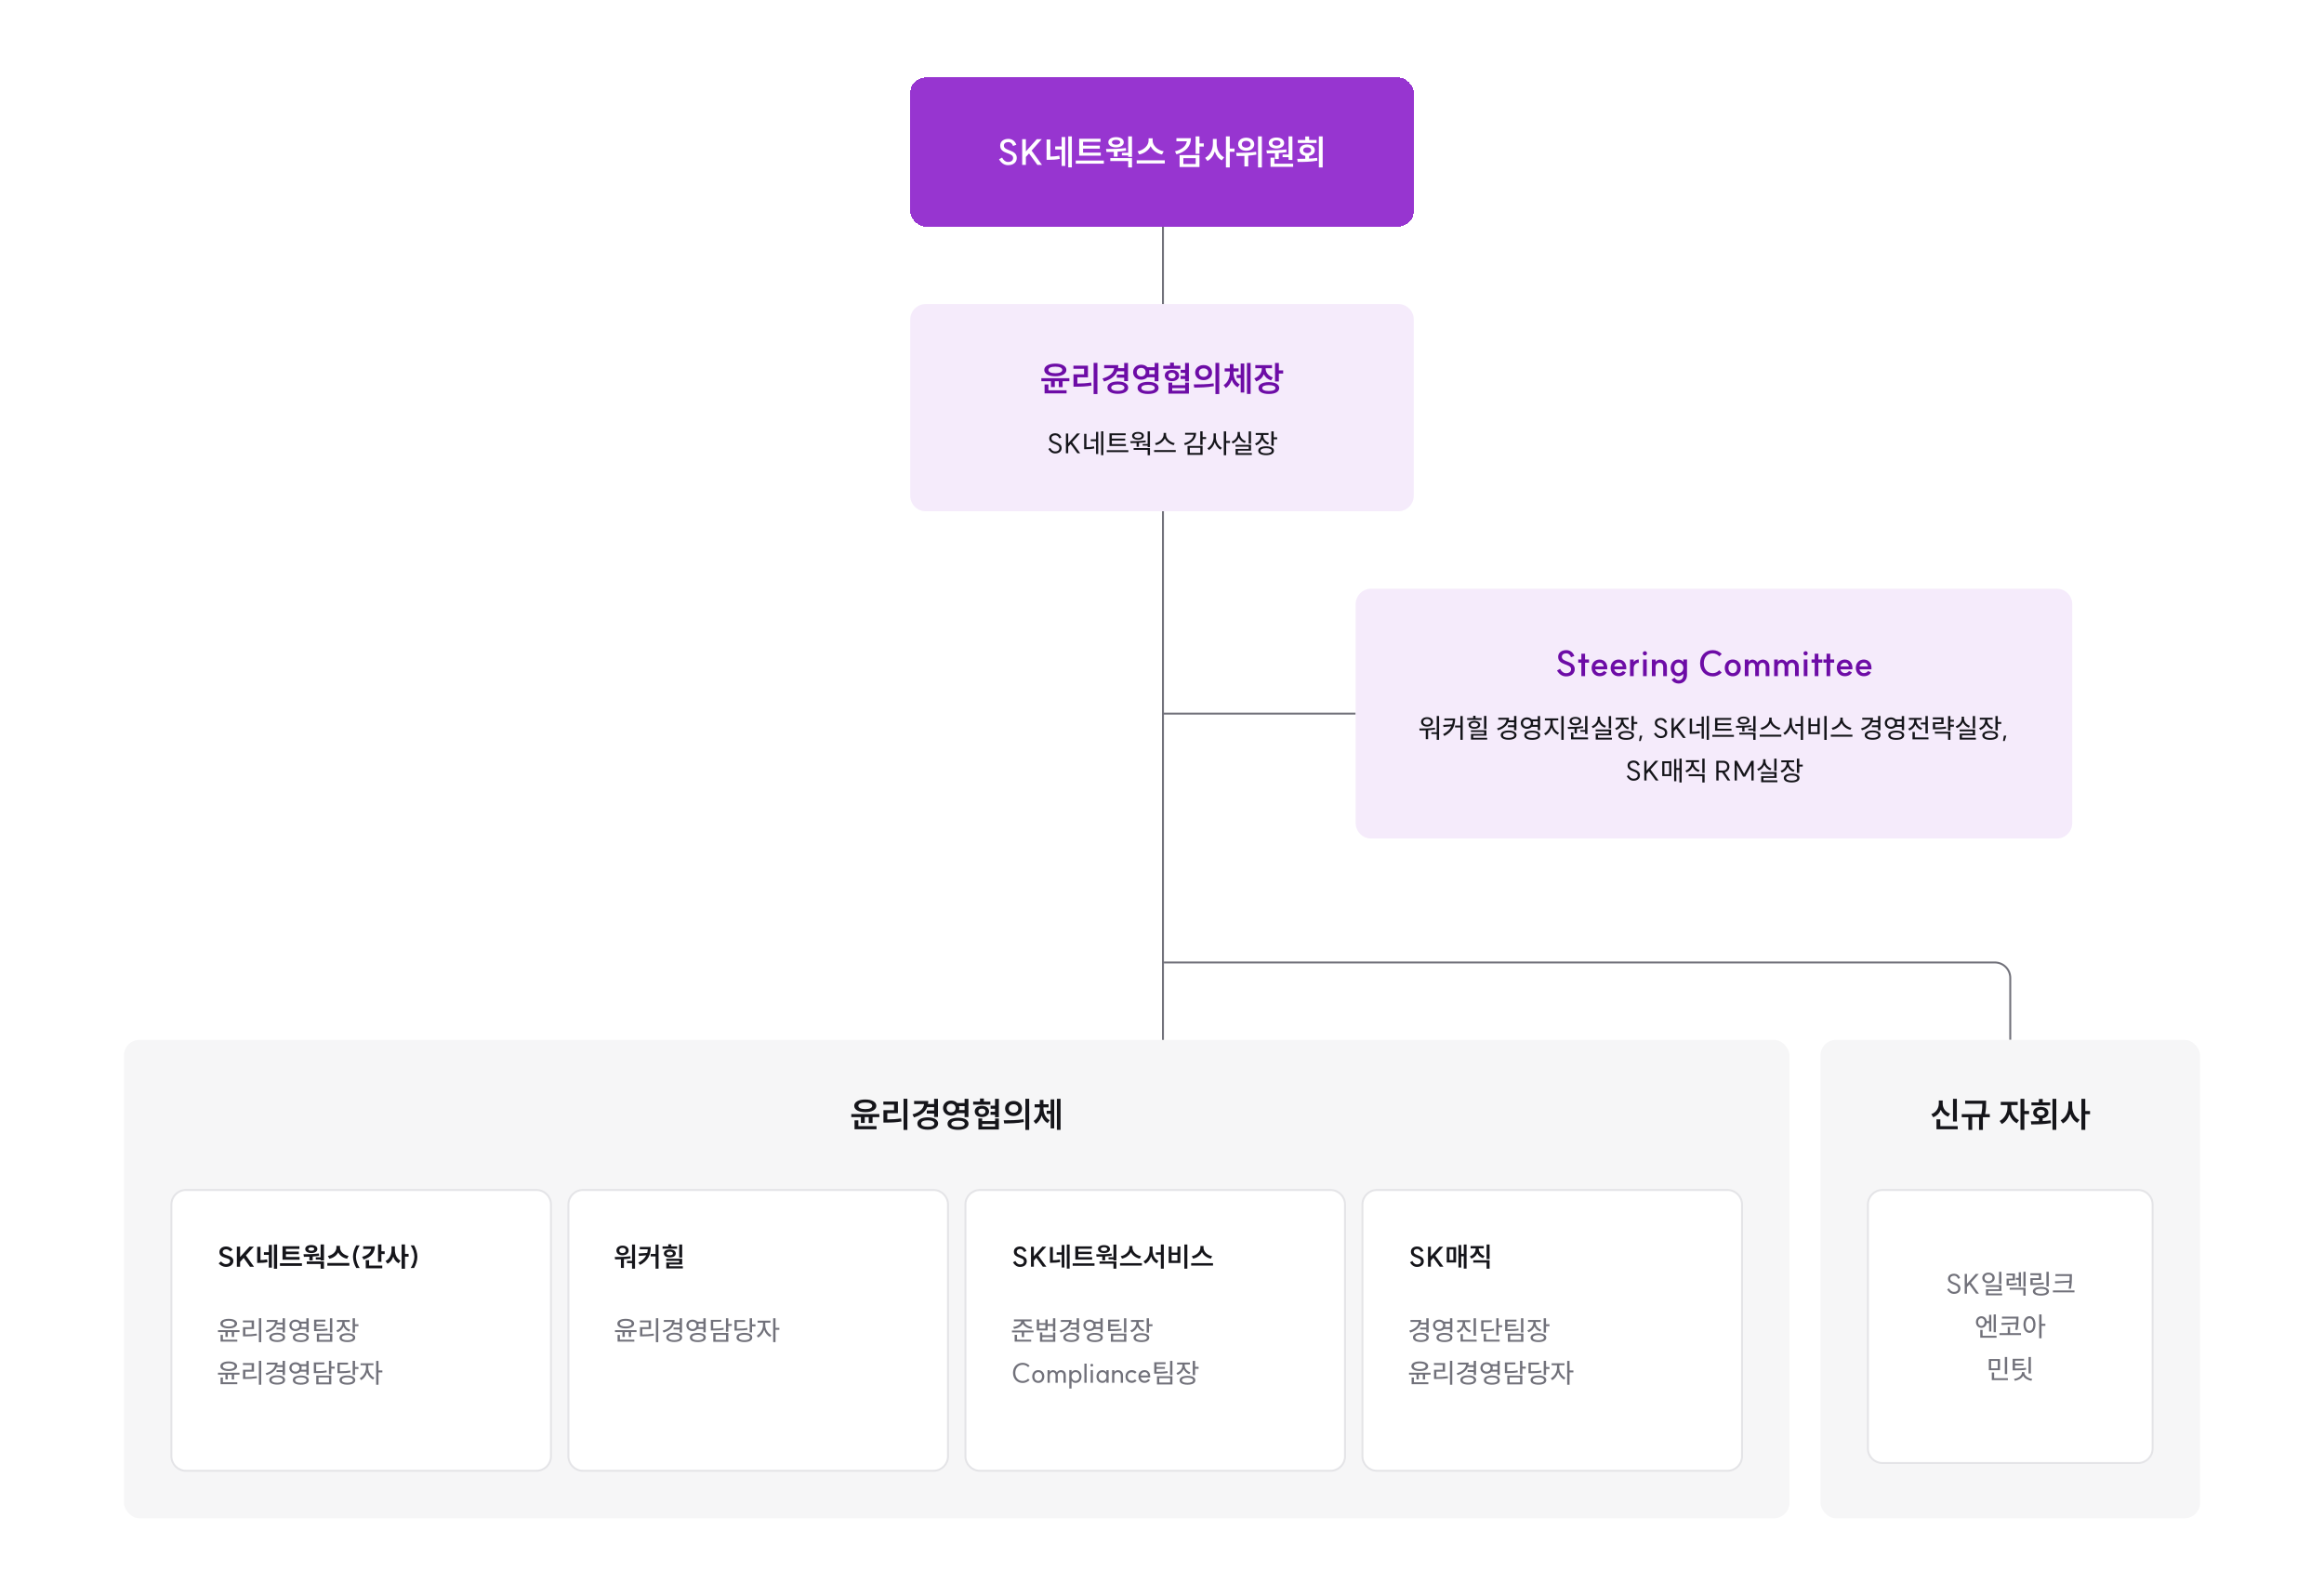 <svg width="1200" height="824" viewBox="0 0 1200 824" fill="none" xmlns="http://www.w3.org/2000/svg">
<path d="M0 16C0 7.163 7.163 0 16 0H1184C1192.84 0 1200 7.163 1200 16V808C1200 816.837 1192.84 824 1184 824H16C7.163 824 0 816.837 0 808V16Z" fill="white"/>
<line x1="600.5" y1="110" x2="600.5" y2="560" stroke="#71717A"/>
<path d="M601 497H1030C1034.42 497 1038 500.582 1038 505V537" stroke="#71717A"/>
<g filter="url(#filter0_d_4466_2542)">
<rect x="470" y="40" width="260" height="77" rx="8" fill="#9735D0" shape-rendering="crispEdges"/>
<path d="M517.434 81.364C518.208 82.876 519.306 83.632 520.458 83.632C522.168 83.65 523.122 82.822 523.122 81.544C523.122 78.52 516.444 79.816 516.444 75.19C516.444 72.994 518.244 71.698 520.71 71.716C522.42 71.734 524.058 72.688 524.796 74.758L523.086 75.37C522.618 73.984 521.682 73.39 520.692 73.372C519.27 73.372 518.352 74.074 518.352 75.19C518.352 78.178 525.012 77.044 525.012 81.562C525.012 83.794 523.266 85.324 520.44 85.288C518.496 85.27 516.948 84.154 515.85 82.246L517.434 81.364ZM537.921 71.86L532.665 77.764L538.029 85.144H535.653L531.351 79.24L529.713 81.04V85.144H527.805V71.878H529.713V78.196L535.365 71.86H537.921ZM540.405 72.04H542.349V80.842C543.897 80.806 545.337 80.716 546.975 80.374L547.227 82.03C545.247 82.462 543.483 82.534 541.503 82.534H540.405V72.04ZM544.851 77.224V75.604H548.181V70.744H550.017V85.684H548.181V77.224H544.851ZM551.583 86.44V70.42H553.455V86.44H551.583ZM557.235 71.662H568.251V73.246H559.233V75.208H567.891V76.756H559.233V78.808H568.395V80.392H557.235V71.662ZM555.471 84.514V82.912H569.979V84.514H555.471ZM582.544 70.438H584.506V81.022H582.544V80.266H579.304V78.898H582.544V70.438ZM571.096 76.936C573.994 76.936 577.954 76.9 581.338 76.45L581.464 77.818C580.042 78.07 578.53 78.214 577.072 78.322V80.896H575.128V78.412C573.778 78.466 572.482 78.484 571.348 78.484L571.096 76.936ZM572.284 73.462C572.284 71.878 573.904 70.816 576.28 70.816C578.638 70.816 580.258 71.878 580.258 73.462C580.258 75.064 578.638 76.108 576.28 76.108C573.904 76.108 572.284 75.064 572.284 73.462ZM573.31 83.182V81.634H584.506V86.458H582.544V83.182H573.31ZM574.138 73.462C574.138 74.254 574.984 74.722 576.28 74.722C577.576 74.722 578.404 74.254 578.404 73.462C578.404 72.688 577.576 72.22 576.28 72.22C574.984 72.22 574.138 72.688 574.138 73.462ZM593.074 71.41H595.162V72.598C595.162 75.082 597.538 77.566 600.868 78.142L600.004 79.78C597.322 79.24 595.144 77.62 594.118 75.478C593.074 77.602 590.896 79.24 588.232 79.78L587.386 78.142C590.662 77.548 593.074 75.064 593.074 72.598V71.41ZM586.936 84.406V82.786H601.444V84.406H586.936ZM617.365 70.42H619.345V74.056H621.577V75.694H619.345V79.42H617.365V70.42ZM606.709 78.142C610.399 77.206 612.487 75.298 612.811 72.958H607.447V71.374H614.935C614.935 75.568 612.217 78.466 607.465 79.708L606.709 78.142ZM609.085 86.242V80.086H619.345V86.242H609.085ZM611.029 84.676H617.401V81.67H611.029V84.676ZM626.276 71.734H628.238V74.254C628.238 77.098 629.624 80.032 632.09 81.238L630.884 82.804C629.174 81.922 627.95 80.248 627.266 78.214C626.563 80.392 625.268 82.192 623.45 83.11L622.262 81.508C624.818 80.284 626.276 77.206 626.276 74.254V71.734ZM633.008 86.458V70.438H635.006V76.72H637.454V78.376H635.006V86.458H633.008ZM643.466 71.104C645.878 71.104 647.624 72.49 647.624 74.488C647.624 76.45 645.878 77.854 643.466 77.854C641.072 77.854 639.308 76.45 639.308 74.488C639.308 72.49 641.072 71.104 643.466 71.104ZM638.282 78.952C641.144 78.952 645.14 78.934 648.596 78.394L648.722 79.852C647.336 80.122 645.914 80.284 644.528 80.392V85.954H642.548V80.518C641.09 80.572 639.722 80.59 638.516 80.59L638.282 78.952ZM641.216 74.488C641.216 75.568 642.17 76.234 643.466 76.234C644.78 76.234 645.734 75.568 645.734 74.488C645.734 73.39 644.78 72.724 643.466 72.724C642.17 72.724 641.216 73.39 641.216 74.488ZM649.586 86.458V70.42H651.566V86.458H649.586ZM665.354 70.42H667.334V82.588H665.354V81.166H662.258V79.798H665.354V70.42ZM653.924 77.638C656.858 77.62 660.782 77.584 664.184 77.17L664.292 78.574C662.996 78.79 661.628 78.934 660.296 79.024V82.102H658.316V79.132C656.84 79.204 655.418 79.222 654.176 79.222L653.924 77.638ZM655.112 73.84C655.112 72.148 656.75 71.014 659.09 71.014C661.448 71.014 663.068 72.148 663.068 73.84C663.068 75.568 661.448 76.684 659.09 76.684C656.75 76.684 655.112 75.568 655.112 73.84ZM656.03 86.134V81.418H658.01V84.55H667.712V86.134H656.03ZM657.002 73.84C657.002 74.722 657.866 75.226 659.09 75.226C660.35 75.226 661.178 74.722 661.178 73.84C661.178 72.958 660.35 72.454 659.09 72.454C657.866 72.454 657.002 72.958 657.002 73.84ZM680.997 70.438H682.959V86.458H680.997V70.438ZM669.819 82.012C671.061 82.012 672.483 82.012 673.977 81.976V80.482C672.195 80.194 671.043 79.096 671.043 77.566C671.043 75.766 672.627 74.578 674.967 74.578C677.289 74.578 678.909 75.766 678.909 77.566C678.909 79.096 677.739 80.194 675.957 80.482V81.904C677.361 81.832 678.765 81.724 680.097 81.544L680.223 82.966C676.713 83.614 672.933 83.632 670.053 83.632L669.819 82.012ZM670.125 73.822V72.274H673.977V70.474H675.957V72.274H679.809V73.822H670.125ZM672.915 77.566C672.915 78.502 673.761 79.06 674.967 79.06C676.191 79.06 677.019 78.502 677.019 77.566C677.019 76.63 676.191 76.072 674.967 76.072C673.761 76.072 672.915 76.63 672.915 77.566Z" fill="white"/>
</g>
<path d="M470 165C470 160.582 473.582 157 478 157H722C726.418 157 730 160.582 730 165V256C730 260.418 726.418 264 722 264H478C473.582 264 470 260.418 470 256V165Z" fill="#F5EBFB"/>
<path d="M544.918 187.762C548.338 187.762 550.624 189.04 550.624 191.038C550.624 193.036 548.338 194.314 544.918 194.314C541.498 194.314 539.212 193.036 539.212 191.038C539.212 189.04 541.498 187.762 544.918 187.762ZM537.7 196.87V195.286H552.172V196.87H548.68V199.894H546.7V196.87H544.648V199.876H542.668V196.87H537.7ZM539.374 203.134V198.526H541.354V201.55H550.732V203.134H539.374ZM541.336 191.038C541.336 192.118 542.74 192.73 544.918 192.73C547.096 192.73 548.5 192.118 548.5 191.038C548.5 189.958 547.096 189.346 544.918 189.346C542.74 189.346 541.336 189.958 541.336 191.038ZM564.683 187.402H566.663V203.476H564.683V187.402ZM554.261 190.426V188.842H561.767V194.854H556.295V198.058C558.797 198.04 560.957 197.932 563.423 197.518L563.621 199.12C560.903 199.588 558.527 199.678 555.683 199.678H554.297V193.27H559.769V190.426H554.261ZM576.689 193.45H580.469V191.704H576.869C575.861 194.242 573.539 196.024 570.065 197.014L569.291 195.448C573.035 194.44 574.997 192.532 575.285 190.138H570.137V188.554H577.427C577.427 189.094 577.391 189.616 577.301 190.12H580.469V187.42H582.449V196.798H580.469V195.034H576.689V193.45ZM571.811 200.182C571.811 198.202 573.917 196.996 577.175 196.996C580.415 196.996 582.539 198.202 582.539 200.182C582.539 202.144 580.415 203.368 577.175 203.368C573.917 203.368 571.811 202.144 571.811 200.182ZM573.773 200.182C573.773 201.244 575.069 201.838 577.175 201.838C579.299 201.838 580.595 201.244 580.595 200.182C580.595 199.102 579.299 198.526 577.175 198.526C575.069 198.526 573.773 199.102 573.773 200.182ZM589.272 188.32C590.568 188.32 591.684 188.806 592.44 189.616H596.202V187.438H598.182V196.852H596.202V194.818H592.422C591.666 195.61 590.55 196.078 589.272 196.078C586.878 196.078 585.078 194.458 585.078 192.208C585.078 189.94 586.878 188.32 589.272 188.32ZM586.95 192.208C586.95 193.54 587.94 194.404 589.272 194.404C590.604 194.404 591.558 193.54 591.558 192.208C591.558 190.84 590.604 189.994 589.272 189.994C587.94 189.994 586.95 190.84 586.95 192.208ZM587.382 200.326C587.382 198.346 589.47 197.194 592.818 197.194C596.148 197.194 598.236 198.346 598.236 200.326C598.236 202.288 596.148 203.44 592.818 203.44C589.47 203.44 587.382 202.288 587.382 200.326ZM589.326 200.326C589.326 201.352 590.586 201.91 592.818 201.91C595.05 201.91 596.292 201.352 596.292 200.326C596.292 199.282 595.05 198.724 592.818 198.724C590.586 198.724 589.326 199.282 589.326 200.326ZM593.322 193.216H596.202V191.2H593.322C593.412 191.524 593.448 191.848 593.448 192.208C593.448 192.568 593.412 192.892 593.322 193.216ZM609.63 190.966H611.916V187.438H613.896V196.924H611.916V195.682H609.594V194.116H611.916V192.532H609.63V190.966ZM600.63 190.444V188.878H604.158V187.276H606.156V188.878H609.504V190.444H600.63ZM601.44 193.936C601.44 192.208 602.97 191.038 605.13 191.038C607.326 191.038 608.838 192.208 608.838 193.936C608.838 195.664 607.326 196.834 605.13 196.834C602.97 196.834 601.44 195.664 601.44 193.936ZM603.294 193.936C603.294 194.836 604.032 195.394 605.13 195.394C606.246 195.394 607.002 194.836 607.002 193.936C607.002 193.036 606.246 192.496 605.13 192.496C604.032 192.496 603.294 193.036 603.294 193.936ZM603.33 203.26V197.572H605.274V198.922H611.952V197.572H613.896V203.26H603.33ZM605.274 201.73H611.952V200.416H605.274V201.73ZM621.492 188.518C623.994 188.518 625.848 190.138 625.848 192.406C625.848 194.692 623.994 196.294 621.492 196.294C618.972 196.294 617.118 194.692 617.118 192.406C617.118 190.138 618.972 188.518 621.492 188.518ZM616.398 198.508C619.242 198.508 623.238 198.49 626.64 197.968L626.784 199.408C623.274 200.092 619.44 200.128 616.632 200.128L616.398 198.508ZM619.044 192.406C619.044 193.738 620.088 194.602 621.492 194.602C622.878 194.602 623.922 193.738 623.922 192.406C623.922 191.056 622.878 190.228 621.492 190.228C620.088 190.228 619.044 191.056 619.044 192.406ZM627.594 203.476V187.402H629.556V203.476H627.594ZM638.575 193.594H640.645V187.726H642.481V202.684H640.645V195.196H638.575V193.594ZM631.825 198.85C634.057 197.536 635.029 194.836 635.029 192.316V191.83H632.365V190.228H635.029V187.96H636.919V190.228H639.565V191.83H636.919V192.316C636.919 194.782 637.927 197.302 640.141 198.49L639.043 199.966C637.585 199.174 636.577 197.788 636.001 196.096C635.443 197.914 634.435 199.48 632.941 200.344L631.825 198.85ZM643.867 203.44V187.42H645.757V203.44H643.867ZM648.187 188.536H656.809V190.138H653.515V190.3C653.515 192.244 654.757 194.098 657.259 194.89L656.305 196.42C654.523 195.862 653.263 194.728 652.579 193.288C651.877 194.98 650.545 196.312 648.637 196.96L647.647 195.394C650.203 194.53 651.535 192.442 651.535 190.3V190.138H648.187V188.536ZM649.807 200.38C649.807 198.454 651.877 197.338 655.171 197.338C658.465 197.338 660.517 198.454 660.517 200.38C660.517 202.306 658.465 203.44 655.171 203.44C651.877 203.44 649.807 202.306 649.807 200.38ZM651.751 200.38C651.751 201.37 652.993 201.91 655.171 201.91C657.331 201.91 658.573 201.37 658.573 200.38C658.573 199.39 657.331 198.886 655.171 198.886C652.993 198.886 651.751 199.39 651.751 200.38ZM658.357 196.996V187.438H660.337V191.272H662.569V192.892H660.337V196.996H658.357Z" fill="#6D0CA6"/>
<path d="M542.306 231.298C542.838 232.362 543.734 233.118 544.784 233.118C546.156 233.146 547.01 232.446 547.01 231.354C547.01 228.75 541.774 229.842 541.774 226.3C541.774 224.662 543.146 223.724 544.966 223.738C546.366 223.766 547.5 224.508 547.99 225.992L546.94 226.356C546.632 225.362 545.876 224.788 544.952 224.774C543.776 224.76 542.936 225.32 542.936 226.3C542.936 228.876 548.172 227.826 548.172 231.368C548.172 233.048 546.856 234.182 544.77 234.154C543.286 234.126 542.152 233.3 541.312 231.83L542.306 231.298ZM557.672 223.85L553.612 228.372L557.756 234.042H556.3L552.814 229.282L551.568 230.654V234.042H550.392V223.864H551.568V228.904L556.09 223.85H557.672ZM559.796 224.046H560.986V230.92C562.274 230.906 563.492 230.822 564.892 230.528L565.06 231.564C563.464 231.9 562.092 231.956 560.608 231.956H559.796V224.046ZM563.212 227.84V226.846H565.942V223.01H567.076V234.434H565.942V227.84H563.212ZM568.56 235.05V222.73H569.708V235.05H568.56ZM572.873 223.766H581.245V224.746H574.105V226.51H580.965V227.476H574.105V229.324H581.357V230.318H572.873V223.766ZM571.459 233.482V232.488H582.617V233.482H571.459ZM592.585 222.744H593.789V230.878H592.585V230.122H590.023V229.268H592.585V222.744ZM583.611 227.84C585.851 227.84 588.917 227.812 591.535 227.462L591.619 228.316C590.471 228.512 589.253 228.624 588.077 228.694V230.724H586.887V228.75C585.767 228.792 584.703 228.806 583.765 228.806L583.611 227.84ZM584.563 225.068C584.563 223.864 585.795 223.052 587.615 223.052C589.421 223.052 590.639 223.864 590.639 225.068C590.639 226.314 589.421 227.098 587.615 227.098C585.795 227.098 584.563 226.314 584.563 225.068ZM585.361 232.334V231.368H593.789V235.064H592.585V232.334H585.361ZM585.697 225.068C585.697 225.782 586.467 226.23 587.615 226.23C588.763 226.23 589.505 225.782 589.505 225.068C589.505 224.382 588.763 223.934 587.615 223.934C586.467 223.934 585.697 224.382 585.697 225.068ZM600.831 223.556H602.091V224.494C602.091 226.552 604.317 228.442 606.571 228.848L606.025 229.856C604.107 229.436 602.259 228.134 601.461 226.384C600.649 228.134 598.801 229.436 596.897 229.856L596.379 228.848C598.591 228.428 600.831 226.552 600.831 224.494V223.556ZM595.931 233.412V232.404H607.089V233.412H595.931ZM619.752 222.73H620.97V225.684H622.776V226.692H620.97V229.702H619.752V222.73ZM611.38 228.89C614.334 228.106 616.098 226.51 616.308 224.494H611.926V223.514H617.61C617.61 226.65 615.468 228.876 611.842 229.856L611.38 228.89ZM613.186 234.882V230.262H620.97V234.882H613.186ZM614.376 233.902H619.78V231.242H614.376V233.902ZM626.627 223.794H627.817V225.936C627.817 228.106 629.119 230.36 630.911 231.242L630.169 232.194C628.839 231.494 627.775 230.094 627.229 228.414C626.683 230.206 625.577 231.704 624.191 232.446L623.449 231.466C625.283 230.556 626.627 228.19 626.627 225.936V223.794ZM631.905 235.064V222.744H633.123V227.686H635.125V228.722H633.123V235.064H631.905ZM644.757 222.744H645.961V229.086H644.757V222.744ZM635.923 228.036C637.799 227.392 639.031 225.768 639.031 224.018V223.08H640.249V224.018C640.249 225.698 641.481 227.224 643.329 227.826L642.727 228.764C641.299 228.274 640.207 227.28 639.647 225.992C639.115 227.378 637.995 228.47 636.525 229.002L635.923 228.036ZM637.981 230.668V229.702H645.961V232.712H639.185V233.958H646.381V234.924H638.009V231.816H644.771V230.668H637.981ZM648.397 223.626H655.005V224.62H652.317V225.026C652.317 226.608 653.437 228.05 655.271 228.652L654.697 229.59C653.297 229.128 652.275 228.19 651.743 226.986C651.211 228.372 650.119 229.464 648.649 229.982L648.047 229.016C649.923 228.372 651.113 226.776 651.113 225.026V224.62H648.397V223.626ZM649.685 232.74C649.685 231.298 651.239 230.472 653.745 230.472C656.265 230.472 657.805 231.298 657.805 232.74C657.805 234.196 656.265 235.036 653.745 235.036C651.239 235.036 649.685 234.196 649.685 232.74ZM650.875 232.74C650.875 233.594 651.953 234.084 653.745 234.084C655.537 234.084 656.615 233.594 656.615 232.74C656.615 231.9 655.537 231.424 653.745 231.424C651.953 231.424 650.875 231.9 650.875 232.74ZM656.461 230.15V222.744H657.679V225.838H659.485V226.832H657.679V230.15H656.461Z" fill="#15151A"/>
<rect x="64" y="537" width="860" height="247" rx="8" fill="#F6F6F7"/>
<path d="M446.785 567.762C450.205 567.762 452.491 569.04 452.491 571.038C452.491 573.036 450.205 574.314 446.785 574.314C443.365 574.314 441.079 573.036 441.079 571.038C441.079 569.04 443.365 567.762 446.785 567.762ZM439.567 576.87V575.286H454.039V576.87H450.547V579.894H448.567V576.87H446.515V579.876H444.535V576.87H439.567ZM441.241 583.134V578.526H443.221V581.55H452.599V583.134H441.241ZM443.203 571.038C443.203 572.118 444.607 572.73 446.785 572.73C448.963 572.73 450.367 572.118 450.367 571.038C450.367 569.958 448.963 569.346 446.785 569.346C444.607 569.346 443.203 569.958 443.203 571.038ZM466.549 567.402H468.529V583.476H466.549V567.402ZM456.127 570.426V568.842H463.633V574.854H458.161V578.058C460.663 578.04 462.823 577.932 465.289 577.518L465.487 579.12C462.769 579.588 460.393 579.678 457.549 579.678H456.163V573.27H461.635V570.426H456.127ZM478.555 573.45H482.335V571.704H478.735C477.727 574.242 475.405 576.024 471.931 577.014L471.157 575.448C474.901 574.44 476.863 572.532 477.151 570.138H472.003V568.554H479.293C479.293 569.094 479.257 569.616 479.167 570.12H482.335V567.42H484.315V576.798H482.335V575.034H478.555V573.45ZM473.677 580.182C473.677 578.202 475.783 576.996 479.041 576.996C482.281 576.996 484.405 578.202 484.405 580.182C484.405 582.144 482.281 583.368 479.041 583.368C475.783 583.368 473.677 582.144 473.677 580.182ZM475.639 580.182C475.639 581.244 476.935 581.838 479.041 581.838C481.165 581.838 482.461 581.244 482.461 580.182C482.461 579.102 481.165 578.526 479.041 578.526C476.935 578.526 475.639 579.102 475.639 580.182ZM491.138 568.32C492.434 568.32 493.55 568.806 494.306 569.616H498.068V567.438H500.048V576.852H498.068V574.818H494.288C493.532 575.61 492.416 576.078 491.138 576.078C488.744 576.078 486.944 574.458 486.944 572.208C486.944 569.94 488.744 568.32 491.138 568.32ZM488.816 572.208C488.816 573.54 489.806 574.404 491.138 574.404C492.47 574.404 493.424 573.54 493.424 572.208C493.424 570.84 492.47 569.994 491.138 569.994C489.806 569.994 488.816 570.84 488.816 572.208ZM489.248 580.326C489.248 578.346 491.336 577.194 494.684 577.194C498.014 577.194 500.102 578.346 500.102 580.326C500.102 582.288 498.014 583.44 494.684 583.44C491.336 583.44 489.248 582.288 489.248 580.326ZM491.192 580.326C491.192 581.352 492.452 581.91 494.684 581.91C496.916 581.91 498.158 581.352 498.158 580.326C498.158 579.282 496.916 578.724 494.684 578.724C492.452 578.724 491.192 579.282 491.192 580.326ZM495.188 573.216H498.068V571.2H495.188C495.278 571.524 495.314 571.848 495.314 572.208C495.314 572.568 495.278 572.892 495.188 573.216ZM511.496 570.966H513.782V567.438H515.762V576.924H513.782V575.682H511.46V574.116H513.782V572.532H511.496V570.966ZM502.496 570.444V568.878H506.024V567.276H508.022V568.878H511.37V570.444H502.496ZM503.306 573.936C503.306 572.208 504.836 571.038 506.996 571.038C509.192 571.038 510.704 572.208 510.704 573.936C510.704 575.664 509.192 576.834 506.996 576.834C504.836 576.834 503.306 575.664 503.306 573.936ZM505.16 573.936C505.16 574.836 505.898 575.394 506.996 575.394C508.112 575.394 508.868 574.836 508.868 573.936C508.868 573.036 508.112 572.496 506.996 572.496C505.898 572.496 505.16 573.036 505.16 573.936ZM505.196 583.26V577.572H507.14V578.922H513.818V577.572H515.762V583.26H505.196ZM507.14 581.73H513.818V580.416H507.14V581.73ZM523.359 568.518C525.861 568.518 527.715 570.138 527.715 572.406C527.715 574.692 525.861 576.294 523.359 576.294C520.839 576.294 518.985 574.692 518.985 572.406C518.985 570.138 520.839 568.518 523.359 568.518ZM518.265 578.508C521.109 578.508 525.105 578.49 528.507 577.968L528.651 579.408C525.141 580.092 521.307 580.128 518.499 580.128L518.265 578.508ZM520.911 572.406C520.911 573.738 521.955 574.602 523.359 574.602C524.745 574.602 525.789 573.738 525.789 572.406C525.789 571.056 524.745 570.228 523.359 570.228C521.955 570.228 520.911 571.056 520.911 572.406ZM529.461 583.476V567.402H531.423V583.476H529.461ZM540.441 573.594H542.511V567.726H544.347V582.684H542.511V575.196H540.441V573.594ZM533.691 578.85C535.923 577.536 536.895 574.836 536.895 572.316V571.83H534.231V570.228H536.895V567.96H538.785V570.228H541.431V571.83H538.785V572.316C538.785 574.782 539.793 577.302 542.007 578.49L540.909 579.966C539.451 579.174 538.443 577.788 537.867 576.096C537.309 577.914 536.301 579.48 534.807 580.344L533.691 578.85ZM545.733 583.44V567.42H547.623V583.44H545.733Z" fill="#15151A"/>
<path d="M96 614.5H277C281.142 614.5 284.5 617.858 284.5 622V752C284.5 756.142 281.142 759.5 277 759.5H96C91.858 759.5 88.5 756.142 88.5 752V622C88.5 617.858 91.858 614.5 96 614.5Z" fill="white"/>
<path d="M96 614.5H277C281.142 614.5 284.5 617.858 284.5 622V752C284.5 756.142 281.142 759.5 277 759.5H96C91.858 759.5 88.5 756.142 88.5 752V622C88.5 617.858 91.858 614.5 96 614.5Z" stroke="#E4E4E7"/>
<path d="M114.156 651.41C114.814 652.208 115.78 652.782 116.634 652.782C117.908 652.796 118.818 652.124 118.818 651.158C118.832 649.114 113.26 650.136 113.302 646.51C113.316 644.816 114.786 643.64 116.872 643.668C118.076 643.682 119.364 644.34 120.12 645.292L118.888 646.258C118.37 645.586 117.572 645.11 116.844 645.11C115.752 645.096 114.982 645.684 114.982 646.538C114.954 648.624 120.54 647.77 120.498 651.186C120.484 652.992 118.874 654.252 116.62 654.224C115.248 654.21 113.778 653.454 112.896 652.39L114.156 651.41ZM131.096 643.738L126.98 648.288L131.166 654.154H129.094L125.832 649.576L123.984 651.648V654.154H122.304V643.752H123.984V649.1L128.828 643.738H131.096ZM132.789 643.836H134.497V650.668C135.659 650.654 136.723 650.57 137.899 650.332L138.123 651.774C136.611 652.096 135.253 652.152 133.671 652.152H132.789V643.836ZM136.275 648.008V646.608H138.781V642.842H140.391V654.602H138.781V648.008H136.275ZM141.441 655.162V642.618H143.093V655.162H141.441ZM145.88 643.556H154.588V644.928H147.644V646.314H154.294V647.658H147.644V649.1H154.686V650.486H145.88V643.556ZM144.55 653.706V652.306H155.904V653.706H144.55ZM165.55 642.632H167.286V650.92H165.55V650.43H163.058V649.24H165.55V642.632ZM156.702 647.672C158.956 647.672 162.05 647.63 164.682 647.28L164.794 648.47C163.702 648.666 162.568 648.792 161.462 648.862V650.85H159.74V648.96C158.732 649.002 157.766 649.016 156.912 649.016L156.702 647.672ZM157.612 644.998C157.612 643.752 158.886 642.912 160.748 642.912C162.61 642.912 163.87 643.752 163.87 644.998C163.87 646.258 162.61 647.07 160.748 647.07C158.886 647.07 157.612 646.258 157.612 644.998ZM158.41 652.74V651.382H167.286V655.176H165.55V652.74H158.41ZM159.236 644.998C159.236 645.558 159.824 645.866 160.748 645.866C161.672 645.866 162.26 645.558 162.26 644.998C162.26 644.452 161.672 644.144 160.748 644.144C159.824 644.144 159.236 644.452 159.236 644.998ZM173.712 643.346H175.56V644.256C175.56 646.132 177.184 648.078 179.97 648.554L179.214 649.996C177.058 649.562 175.448 648.344 174.636 646.734C173.81 648.33 172.2 649.562 170.044 649.996L169.302 648.554C172.06 648.078 173.712 646.09 173.712 644.256V643.346ZM169.022 653.608V652.194H180.376V653.608H169.022ZM182.267 648.946C182.267 647.112 182.981 644.69 183.989 643.094H185.739C184.591 644.69 183.779 647.098 183.779 648.946C183.779 650.794 184.591 653.202 185.739 654.798H183.989C182.981 653.202 182.267 650.78 182.267 648.946ZM195.202 642.632H196.938V646.146H198.632V647.574H196.938V651.62H195.202V642.632ZM186.998 649.016C189.798 648.232 191.394 646.748 191.66 644.956H187.544V643.57H193.564C193.564 646.958 191.45 649.31 187.726 650.388L186.998 649.016ZM188.86 654.938V650.71H190.596V653.552H197.386V654.938H188.86ZM202.175 643.612H203.897V645.46C203.897 647.714 204.835 649.996 206.837 650.976L205.787 652.348C204.471 651.676 203.561 650.43 203.043 648.918C202.497 650.542 201.531 651.886 200.117 652.586L199.067 651.186C201.153 650.206 202.175 647.798 202.175 645.46V643.612ZM207.383 655.176V642.632H209.119V647.476H210.981V648.918H209.119V655.176H207.383ZM215.503 648.946C215.503 650.78 214.789 653.188 213.781 654.798H212.031C213.179 653.216 213.991 650.794 213.991 648.946C213.991 647.098 213.179 644.676 212.031 643.094H213.781C214.789 644.704 215.503 647.112 215.503 648.946Z" fill="#15151A"/>
<path d="M118.09 681.024C118.958 681.024 119.719 681.127 120.372 681.332C121.025 681.537 121.529 681.827 121.884 682.2C122.248 682.573 122.43 683.012 122.43 683.516C122.43 684.011 122.248 684.445 121.884 684.818C121.529 685.191 121.025 685.481 120.372 685.686C119.719 685.882 118.958 685.98 118.09 685.98C117.231 685.98 116.475 685.882 115.822 685.686C115.169 685.481 114.66 685.191 114.296 684.818C113.941 684.445 113.764 684.011 113.764 683.516C113.764 683.012 113.941 682.573 114.296 682.2C114.66 681.827 115.169 681.537 115.822 681.332C116.475 681.127 117.231 681.024 118.09 681.024ZM112.546 686.876H123.676V687.856H120.876V690.362H119.658V687.856H117.614V690.362H116.396V687.856H112.546V686.876ZM113.89 689.326H115.094V691.804H122.528V692.784H113.89V689.326ZM115.052 683.516C115.052 683.973 115.327 684.337 115.878 684.608C116.438 684.869 117.175 685 118.09 685C119.014 685 119.751 684.869 120.302 684.608C120.862 684.337 121.142 683.973 121.142 683.516C121.142 683.059 120.862 682.695 120.302 682.424C119.751 682.153 119.014 682.018 118.09 682.018C117.175 682.018 116.438 682.153 115.878 682.424C115.327 682.695 115.052 683.059 115.052 683.516ZM134.89 680.716V693.078H133.672V680.716H134.89ZM125.44 681.878H131.152V686.316H126.686V689.102C127.75 689.102 128.74 689.069 129.654 689.004C130.578 688.939 131.544 688.827 132.552 688.668L132.678 689.662C131.652 689.83 130.662 689.947 129.71 690.012C128.758 690.068 127.69 690.096 126.504 690.096H125.468V685.336H129.934V682.858H125.44V681.878ZM145.937 685.532V683.95H142.913C142.521 684.93 141.872 685.77 140.967 686.47C140.071 687.17 138.96 687.716 137.635 688.108L137.145 687.142C138.61 686.722 139.763 686.125 140.603 685.35C141.452 684.566 141.928 683.661 142.031 682.634H137.789V681.64H143.347C143.347 682.107 143.305 682.55 143.221 682.97H145.937V680.73H147.155V688.08H145.937V686.512H142.787V685.532H145.937ZM139.049 690.614C139.049 689.867 139.413 689.284 140.141 688.864C140.878 688.435 141.877 688.22 143.137 688.22C144.387 688.22 145.377 688.435 146.105 688.864C146.842 689.284 147.211 689.867 147.211 690.614C147.211 691.351 146.842 691.93 146.105 692.35C145.377 692.779 144.387 692.994 143.137 692.994C141.877 692.994 140.878 692.779 140.141 692.35C139.413 691.93 139.049 691.351 139.049 690.614ZM140.253 690.614C140.253 691.062 140.509 691.412 141.023 691.664C141.545 691.916 142.25 692.042 143.137 692.042C144.033 692.042 144.737 691.916 145.251 691.664C145.764 691.412 146.021 691.062 146.021 690.614C146.021 690.166 145.764 689.816 145.251 689.564C144.737 689.303 144.033 689.172 143.137 689.172C142.25 689.172 141.545 689.303 141.023 689.564C140.509 689.816 140.253 690.166 140.253 690.614ZM152.601 681.458C153.105 681.458 153.572 681.551 154.001 681.738C154.43 681.915 154.79 682.167 155.079 682.494H158.173V680.744H159.391V688.01H158.173V686.316H155.065C154.776 686.643 154.416 686.895 153.987 687.072C153.567 687.249 153.105 687.338 152.601 687.338C152.004 687.338 151.462 687.212 150.977 686.96C150.492 686.708 150.109 686.358 149.829 685.91C149.549 685.462 149.409 684.958 149.409 684.398C149.409 683.838 149.549 683.334 149.829 682.886C150.109 682.438 150.492 682.088 150.977 681.836C151.462 681.584 152.004 681.458 152.601 681.458ZM150.571 684.398C150.571 684.958 150.762 685.415 151.145 685.77C151.528 686.125 152.013 686.302 152.601 686.302C153.189 686.302 153.67 686.125 154.043 685.77C154.426 685.415 154.617 684.958 154.617 684.398C154.617 683.838 154.426 683.381 154.043 683.026C153.67 682.671 153.189 682.494 152.601 682.494C152.013 682.494 151.528 682.671 151.145 683.026C150.762 683.381 150.571 683.838 150.571 684.398ZM151.201 690.67C151.201 689.923 151.565 689.345 152.293 688.934C153.03 688.514 154.038 688.304 155.317 688.304C156.596 688.304 157.599 688.514 158.327 688.934C159.064 689.345 159.433 689.923 159.433 690.67C159.433 691.417 159.064 691.995 158.327 692.406C157.599 692.826 156.596 693.036 155.317 693.036C154.038 693.036 153.03 692.826 152.293 692.406C151.565 691.995 151.201 691.417 151.201 690.67ZM152.391 690.67C152.391 691.118 152.648 691.468 153.161 691.72C153.684 691.963 154.402 692.084 155.317 692.084C156.241 692.084 156.96 691.963 157.473 691.72C157.986 691.468 158.243 691.118 158.243 690.67C158.243 690.222 157.986 689.877 157.473 689.634C156.96 689.382 156.241 689.256 155.317 689.256C154.402 689.256 153.684 689.382 153.161 689.634C152.648 689.877 152.391 690.222 152.391 690.67ZM158.173 685.322V683.474H155.639C155.732 683.782 155.779 684.09 155.779 684.398C155.779 684.706 155.732 685.014 155.639 685.322H158.173ZM168.043 681.472V682.452H163.381V683.894H167.707V684.86H163.381V686.386C164.707 686.386 165.775 686.363 166.587 686.316C167.409 686.269 168.221 686.181 169.023 686.05L169.149 687.002C168.309 687.151 167.469 687.249 166.629 687.296C165.789 687.333 164.641 687.352 163.185 687.352H162.177V681.472H168.043ZM163.605 688.682H171.585V692.896H163.605V688.682ZM170.395 691.916V689.648H164.781V691.916H170.395ZM170.367 680.744H171.585V688.08H170.367V680.744ZM180.616 681.626V682.62H177.928V683.026C177.928 683.829 178.194 684.561 178.726 685.224C179.258 685.877 179.976 686.353 180.882 686.652L180.308 687.59C179.617 687.366 179.02 687.03 178.516 686.582C178.012 686.125 177.624 685.593 177.354 684.986C177.083 685.686 176.682 686.297 176.15 686.82C175.618 687.343 174.988 687.73 174.26 687.982L173.658 687.016C174.591 686.699 175.333 686.176 175.884 685.448C176.444 684.711 176.724 683.903 176.724 683.026V682.62H174.008V681.626H180.616ZM175.296 690.74C175.296 690.021 175.655 689.466 176.374 689.074C177.102 688.673 178.096 688.472 179.356 688.472C180.625 688.472 181.619 688.673 182.338 689.074C183.056 689.466 183.416 690.021 183.416 690.74C183.416 691.468 183.056 692.033 182.338 692.434C181.619 692.835 180.625 693.036 179.356 693.036C178.096 693.036 177.102 692.831 176.374 692.42C175.655 692.019 175.296 691.459 175.296 690.74ZM176.486 690.74C176.486 691.169 176.738 691.501 177.242 691.734C177.755 691.967 178.46 692.084 179.356 692.084C180.252 692.084 180.952 691.967 181.456 691.734C181.969 691.501 182.226 691.169 182.226 690.74C182.226 690.32 181.974 689.998 181.47 689.774C180.966 689.541 180.261 689.424 179.356 689.424C178.45 689.424 177.746 689.541 177.242 689.774C176.738 689.998 176.486 690.32 176.486 690.74ZM182.072 680.744H183.29V683.838H185.096V684.832H183.29V688.15H182.072V680.744ZM118.09 703.024C118.958 703.024 119.719 703.127 120.372 703.332C121.025 703.537 121.529 703.827 121.884 704.2C122.248 704.573 122.43 705.012 122.43 705.516C122.43 706.011 122.248 706.445 121.884 706.818C121.529 707.191 121.025 707.481 120.372 707.686C119.719 707.882 118.958 707.98 118.09 707.98C117.231 707.98 116.475 707.882 115.822 707.686C115.169 707.481 114.66 707.191 114.296 706.818C113.941 706.445 113.764 706.011 113.764 705.516C113.764 705.012 113.941 704.573 114.296 704.2C114.66 703.827 115.169 703.537 115.822 703.332C116.475 703.127 117.231 703.024 118.09 703.024ZM112.546 708.876H123.676V709.856H120.876V712.362H119.658V709.856H117.614V712.362H116.396V709.856H112.546V708.876ZM113.89 711.326H115.094V713.804H122.528V714.784H113.89V711.326ZM115.052 705.516C115.052 705.973 115.327 706.337 115.878 706.608C116.438 706.869 117.175 707 118.09 707C119.014 707 119.751 706.869 120.302 706.608C120.862 706.337 121.142 705.973 121.142 705.516C121.142 705.059 120.862 704.695 120.302 704.424C119.751 704.153 119.014 704.018 118.09 704.018C117.175 704.018 116.438 704.153 115.878 704.424C115.327 704.695 115.052 705.059 115.052 705.516ZM134.89 702.716V715.078H133.672V702.716H134.89ZM125.44 703.878H131.152V708.316H126.686V711.102C127.75 711.102 128.74 711.069 129.654 711.004C130.578 710.939 131.544 710.827 132.552 710.668L132.678 711.662C131.652 711.83 130.662 711.947 129.71 712.012C128.758 712.068 127.69 712.096 126.504 712.096H125.468V707.336H129.934V704.858H125.44V703.878ZM145.937 707.532V705.95H142.913C142.521 706.93 141.872 707.77 140.967 708.47C140.071 709.17 138.96 709.716 137.635 710.108L137.145 709.142C138.61 708.722 139.763 708.125 140.603 707.35C141.452 706.566 141.928 705.661 142.031 704.634H137.789V703.64H143.347C143.347 704.107 143.305 704.55 143.221 704.97H145.937V702.73H147.155V710.08H145.937V708.512H142.787V707.532H145.937ZM139.049 712.614C139.049 711.867 139.413 711.284 140.141 710.864C140.878 710.435 141.877 710.22 143.137 710.22C144.387 710.22 145.377 710.435 146.105 710.864C146.842 711.284 147.211 711.867 147.211 712.614C147.211 713.351 146.842 713.93 146.105 714.35C145.377 714.779 144.387 714.994 143.137 714.994C141.877 714.994 140.878 714.779 140.141 714.35C139.413 713.93 139.049 713.351 139.049 712.614ZM140.253 712.614C140.253 713.062 140.509 713.412 141.023 713.664C141.545 713.916 142.25 714.042 143.137 714.042C144.033 714.042 144.737 713.916 145.251 713.664C145.764 713.412 146.021 713.062 146.021 712.614C146.021 712.166 145.764 711.816 145.251 711.564C144.737 711.303 144.033 711.172 143.137 711.172C142.25 711.172 141.545 711.303 141.023 711.564C140.509 711.816 140.253 712.166 140.253 712.614ZM152.601 703.458C153.105 703.458 153.572 703.551 154.001 703.738C154.43 703.915 154.79 704.167 155.079 704.494H158.173V702.744H159.391V710.01H158.173V708.316H155.065C154.776 708.643 154.416 708.895 153.987 709.072C153.567 709.249 153.105 709.338 152.601 709.338C152.004 709.338 151.462 709.212 150.977 708.96C150.492 708.708 150.109 708.358 149.829 707.91C149.549 707.462 149.409 706.958 149.409 706.398C149.409 705.838 149.549 705.334 149.829 704.886C150.109 704.438 150.492 704.088 150.977 703.836C151.462 703.584 152.004 703.458 152.601 703.458ZM150.571 706.398C150.571 706.958 150.762 707.415 151.145 707.77C151.528 708.125 152.013 708.302 152.601 708.302C153.189 708.302 153.67 708.125 154.043 707.77C154.426 707.415 154.617 706.958 154.617 706.398C154.617 705.838 154.426 705.381 154.043 705.026C153.67 704.671 153.189 704.494 152.601 704.494C152.013 704.494 151.528 704.671 151.145 705.026C150.762 705.381 150.571 705.838 150.571 706.398ZM151.201 712.67C151.201 711.923 151.565 711.345 152.293 710.934C153.03 710.514 154.038 710.304 155.317 710.304C156.596 710.304 157.599 710.514 158.327 710.934C159.064 711.345 159.433 711.923 159.433 712.67C159.433 713.417 159.064 713.995 158.327 714.406C157.599 714.826 156.596 715.036 155.317 715.036C154.038 715.036 153.03 714.826 152.293 714.406C151.565 713.995 151.201 713.417 151.201 712.67ZM152.391 712.67C152.391 713.118 152.648 713.468 153.161 713.72C153.684 713.963 154.402 714.084 155.317 714.084C156.241 714.084 156.96 713.963 157.473 713.72C157.986 713.468 158.243 713.118 158.243 712.67C158.243 712.222 157.986 711.877 157.473 711.634C156.96 711.382 156.241 711.256 155.317 711.256C154.402 711.256 153.684 711.382 153.161 711.634C152.648 711.877 152.391 712.222 152.391 712.67ZM158.173 707.322V705.474H155.639C155.732 705.782 155.779 706.09 155.779 706.398C155.779 706.706 155.732 707.014 155.639 707.322H158.173ZM171.067 702.73V705.712H172.859V706.706H171.067V709.702H169.849V702.73H171.067ZM162.051 703.556H167.469V704.536H163.255V708.05C164.487 708.05 165.491 708.022 166.265 707.966C167.049 707.91 167.824 707.803 168.589 707.644L168.729 708.624C167.927 708.792 167.115 708.904 166.293 708.96C165.481 709.016 164.389 709.044 163.017 709.044H162.051V703.556ZM163.297 710.332H171.067V714.882H163.297V710.332ZM169.877 713.902V711.298H164.487V713.902H169.877ZM183.318 702.73V705.908H185.096V706.916H183.318V710.038H182.1V702.73H183.318ZM174.26 703.654H179.706V704.662H175.464V708.106C176.705 708.106 177.718 708.078 178.502 708.022C179.286 707.966 180.065 707.863 180.84 707.714L180.98 708.68C180.158 708.848 179.332 708.96 178.502 709.016C177.671 709.072 176.579 709.1 175.226 709.1H174.26V703.654ZM175.296 712.67C175.296 711.923 175.66 711.34 176.388 710.92C177.116 710.491 178.11 710.276 179.37 710.276C180.62 710.276 181.61 710.491 182.338 710.92C183.066 711.34 183.43 711.923 183.43 712.67C183.43 713.417 183.066 713.995 182.338 714.406C181.619 714.826 180.63 715.036 179.37 715.036C178.11 715.036 177.116 714.826 176.388 714.406C175.66 713.995 175.296 713.417 175.296 712.67ZM176.486 712.67C176.486 713.099 176.742 713.44 177.256 713.692C177.769 713.935 178.474 714.056 179.37 714.056C180.266 714.056 180.966 713.935 181.47 713.692C181.983 713.44 182.24 713.099 182.24 712.67C182.24 712.222 181.983 711.877 181.47 711.634C180.966 711.382 180.266 711.256 179.37 711.256C178.464 711.256 177.755 711.382 177.242 711.634C176.738 711.877 176.486 712.222 176.486 712.67ZM192.838 703.99V704.998H190.15V706.44C190.15 707.084 190.285 707.737 190.556 708.4C190.827 709.063 191.2 709.665 191.676 710.206C192.161 710.738 192.703 711.144 193.3 711.424L192.614 712.39C191.933 712.054 191.321 711.559 190.78 710.906C190.248 710.243 189.842 709.501 189.562 708.68C189.282 709.576 188.862 710.383 188.302 711.102C187.751 711.821 187.135 712.353 186.454 712.698L185.74 711.732C186.328 711.443 186.869 711.013 187.364 710.444C187.859 709.875 188.246 709.235 188.526 708.526C188.815 707.817 188.96 707.121 188.96 706.44V704.998H186.174V703.99H192.838ZM194.224 702.744H195.442V707.686H197.43V708.694H195.442V715.064H194.224V702.744Z" fill="#71717A"/>
<path d="M301 614.5H482C486.142 614.5 489.5 617.858 489.5 622V752C489.5 756.142 486.142 759.5 482 759.5H301C296.858 759.5 293.5 756.142 293.5 752V622C293.5 617.858 296.858 614.5 301 614.5Z" fill="white"/>
<path d="M301 614.5H482C486.142 614.5 489.5 617.858 489.5 622V752C489.5 756.142 486.142 759.5 482 759.5H301C296.858 759.5 293.5 756.142 293.5 752V622C293.5 617.858 296.858 614.5 301 614.5Z" stroke="#E4E4E7"/>
<path d="M326.352 642.66H327.892V655.134H326.352V652.278H323.734V651.088H326.352V642.66ZM317.42 649.086C319.744 649.086 322.824 649.072 325.498 648.708L325.596 649.814C324.462 650.01 323.286 650.136 322.152 650.22V654.756H320.612V650.304C319.534 650.346 318.526 650.346 317.602 650.346L317.42 649.086ZM318.288 645.74C318.288 644.242 319.604 643.234 321.452 643.234C323.3 643.234 324.602 644.242 324.602 645.74C324.602 647.252 323.3 648.246 321.452 648.246C319.604 648.246 318.288 647.252 318.288 645.74ZM319.744 645.74C319.744 646.58 320.444 647.084 321.452 647.084C322.46 647.084 323.146 646.58 323.146 645.74C323.146 644.914 322.46 644.382 321.452 644.382C320.444 644.382 319.744 644.914 319.744 645.74ZM336.012 643.906C336.012 647.658 334.906 650.892 330.482 653.188L329.628 652.012C331.686 650.948 332.96 649.702 333.688 648.232L329.894 648.568L329.698 647.266L334.164 647C334.332 646.412 334.444 645.782 334.486 645.124H330.342V643.906H336.012ZM335.984 648.792V647.532H338.504V642.674H340.044V655.134H338.504V648.792H335.984ZM350.699 642.646H352.239V649.422H350.699V642.646ZM342.103 644.83V643.654H345.085V642.534H346.625V643.654H349.621V644.83H342.103ZM342.789 647.28C342.789 646.02 344.007 645.236 345.869 645.236C347.745 645.236 348.949 646.02 348.949 647.28C348.949 648.54 347.745 649.31 345.869 649.31C344.007 649.31 342.789 648.54 342.789 647.28ZM344.035 651.102V649.968H352.239V652.992H345.561V653.874H352.589V655.022H344.049V651.928H350.713V651.102H344.035ZM344.245 647.28C344.245 647.882 344.875 648.204 345.869 648.204C346.849 648.204 347.479 647.882 347.479 647.28C347.479 646.664 346.849 646.342 345.869 646.342C344.875 646.342 344.245 646.664 344.245 647.28Z" fill="#15151A"/>
<path d="M323.09 681.024C325.708 681.024 327.43 681.99 327.43 683.516C327.43 685.028 325.708 685.98 323.09 685.98C320.486 685.98 318.764 685.028 318.764 683.516C318.764 681.99 320.486 681.024 323.09 681.024ZM317.546 687.856V686.876H328.676V687.856H325.876V690.362H324.658V687.856H322.614V690.362H321.396V687.856H317.546ZM318.89 692.784V689.326H320.094V691.804H327.528V692.784H318.89ZM320.052 683.516C320.052 684.44 321.27 685 323.09 685C324.924 685 326.142 684.44 326.142 683.516C326.142 682.592 324.924 682.018 323.09 682.018C321.27 682.018 320.052 682.592 320.052 683.516ZM338.672 680.716H339.89V693.078H338.672V680.716ZM330.44 682.858V681.878H336.152V686.316H331.686V689.102C333.702 689.102 335.452 689.004 337.552 688.668L337.678 689.662C335.48 690.026 333.632 690.096 331.504 690.096H330.468V685.336H334.934V682.858H330.44ZM347.787 685.532H350.937V683.95H347.913C347.129 685.924 345.267 687.338 342.635 688.108L342.145 687.142C345.085 686.302 346.821 684.692 347.031 682.634H342.789V681.64H348.347C348.347 682.102 348.305 682.55 348.221 682.97H350.937V680.73H352.155V688.08H350.937V686.512H347.787V685.532ZM344.049 690.614C344.049 689.116 345.631 688.22 348.137 688.22C350.615 688.22 352.211 689.116 352.211 690.614C352.211 692.098 350.615 692.994 348.137 692.994C345.631 692.994 344.049 692.098 344.049 690.614ZM345.253 690.614C345.253 691.51 346.373 692.042 348.137 692.042C349.915 692.042 351.021 691.51 351.021 690.614C351.021 689.704 349.915 689.172 348.137 689.172C346.373 689.172 345.253 689.704 345.253 690.614ZM357.601 681.458C358.623 681.458 359.505 681.85 360.079 682.494H363.173V680.744H364.391V688.01H363.173V686.316H360.065C359.491 686.96 358.609 687.338 357.601 687.338C355.781 687.338 354.409 686.12 354.409 684.398C354.409 682.676 355.781 681.458 357.601 681.458ZM355.571 684.398C355.571 685.518 356.439 686.302 357.601 686.302C358.763 686.302 359.617 685.518 359.617 684.398C359.617 683.264 358.763 682.494 357.601 682.494C356.439 682.494 355.571 683.264 355.571 684.398ZM356.201 690.67C356.201 689.172 357.769 688.304 360.317 688.304C362.851 688.304 364.433 689.172 364.433 690.67C364.433 692.168 362.851 693.036 360.317 693.036C357.769 693.036 356.201 692.168 356.201 690.67ZM357.391 690.67C357.391 691.566 358.497 692.084 360.317 692.084C362.151 692.084 363.243 691.566 363.243 690.67C363.243 689.774 362.151 689.256 360.317 689.256C358.497 689.256 357.391 689.774 357.391 690.67ZM360.639 685.322H363.173V683.474H360.639C360.723 683.754 360.779 684.076 360.779 684.398C360.779 684.72 360.723 685.042 360.639 685.322ZM374.849 680.73H376.067V683.712H377.859V684.706H376.067V687.702H374.849V680.73ZM367.051 687.044V681.556H372.469V682.536H368.255V686.05C370.649 686.05 372.021 685.966 373.589 685.644L373.729 686.624C372.049 686.974 370.621 687.044 368.017 687.044H367.051ZM368.297 692.882V688.332H376.067V692.882H368.297ZM369.487 691.902H374.877V689.298H369.487V691.902ZM387.1 680.73H388.318V683.908H390.096V684.916H388.318V688.038H387.1V680.73ZM379.26 687.1V681.654H384.706V682.662H380.464V686.106C382.886 686.106 384.258 686.022 385.84 685.714L385.98 686.68C384.3 687.016 382.844 687.1 380.226 687.1H379.26ZM380.296 690.67C380.296 689.172 381.864 688.276 384.37 688.276C386.862 688.276 388.43 689.172 388.43 690.67C388.43 692.168 386.862 693.036 384.37 693.036C381.864 693.036 380.296 692.168 380.296 690.67ZM381.486 690.67C381.486 691.538 382.578 692.056 384.37 692.056C386.148 692.056 387.24 691.538 387.24 690.67C387.24 689.76 386.148 689.256 384.37 689.256C382.578 689.256 381.486 689.76 381.486 690.67ZM391.174 681.99H397.838V682.998H395.15V684.44C395.15 686.386 396.48 688.57 398.3 689.424L397.614 690.39C396.242 689.718 395.122 688.304 394.562 686.68C394.002 688.444 392.84 689.998 391.454 690.698L390.74 689.732C392.532 688.85 393.96 686.526 393.96 684.44V682.998H391.174V681.99ZM399.224 693.064V680.744H400.442V685.686H402.43V686.694H400.442V693.064H399.224Z" fill="#71717A"/>
<path d="M506 614.5H687C691.142 614.5 694.5 617.858 694.5 622V752C694.5 756.142 691.142 759.5 687 759.5H506C501.858 759.5 498.5 756.142 498.5 752V622C498.5 617.858 501.858 614.5 506 614.5Z" fill="white"/>
<path d="M506 614.5H687C691.142 614.5 694.5 617.858 694.5 622V752C694.5 756.142 691.142 759.5 687 759.5H506C501.858 759.5 498.5 756.142 498.5 752V622C498.5 617.858 501.858 614.5 506 614.5Z" stroke="#E4E4E7"/>
<path d="M524.282 651.172C524.884 652.348 525.738 652.936 526.634 652.936C527.964 652.95 528.706 652.306 528.706 651.312C528.706 648.96 523.512 649.968 523.512 646.37C523.512 644.662 524.912 643.654 526.83 643.668C528.16 643.682 529.434 644.424 530.008 646.034L528.678 646.51C528.314 645.432 527.586 644.97 526.816 644.956C525.71 644.956 524.996 645.502 524.996 646.37C524.996 648.694 530.176 647.812 530.176 651.326C530.176 653.062 528.818 654.252 526.62 654.224C525.108 654.21 523.904 653.342 523.05 651.858L524.282 651.172ZM540.217 643.78L536.129 648.372L540.301 654.112H538.453L535.107 649.52L533.833 650.92V654.112H532.349V643.794H533.833V648.708L538.229 643.78H540.217ZM542.148 643.92H543.66V650.766C544.864 650.738 545.984 650.668 547.258 650.402L547.454 651.69C545.914 652.026 544.542 652.082 543.002 652.082H542.148V643.92ZM545.606 647.952V646.692H548.196V642.912H549.624V654.532H548.196V647.952H545.606ZM550.842 655.12V642.66H552.298V655.12H550.842ZM555.239 643.626H563.807V644.858H556.793V646.384H563.527V647.588H556.793V649.184H563.919V650.416H555.239V643.626ZM553.867 653.622V652.376H565.151V653.622H553.867ZM574.923 642.674H576.449V650.906H574.923V650.318H572.403V649.254H574.923V642.674ZM566.019 647.728C568.273 647.728 571.353 647.7 573.985 647.35L574.083 648.414C572.977 648.61 571.801 648.722 570.667 648.806V650.808H569.155V648.876C568.105 648.918 567.097 648.932 566.215 648.932L566.019 647.728ZM566.943 645.026C566.943 643.794 568.203 642.968 570.051 642.968C571.885 642.968 573.145 643.794 573.145 645.026C573.145 646.272 571.885 647.084 570.051 647.084C568.203 647.084 566.943 646.272 566.943 645.026ZM567.741 652.586V651.382H576.449V655.134H574.923V652.586H567.741ZM568.385 645.026C568.385 645.642 569.043 646.006 570.051 646.006C571.059 646.006 571.703 645.642 571.703 645.026C571.703 644.424 571.059 644.06 570.051 644.06C569.043 644.06 568.385 644.424 568.385 645.026ZM583.113 643.43H584.737V644.354C584.737 646.286 586.585 648.218 589.175 648.666L588.503 649.94C586.417 649.52 584.723 648.26 583.925 646.594C583.113 648.246 581.419 649.52 579.347 649.94L578.689 648.666C581.237 648.204 583.113 646.272 583.113 644.354V643.43ZM578.339 653.538V652.278H589.623V653.538H578.339ZM596.82 646.692H599.41V642.646H600.936V655.148H599.41V647.938H596.82V646.692ZM590.45 651.34C592.452 650.388 593.586 647.98 593.586 645.642V643.668H595.126V645.642C595.126 647.952 596.204 650.234 598.178 651.13L597.268 652.362C595.882 651.676 594.902 650.36 594.356 648.75C593.81 650.458 592.802 651.858 591.402 652.572L590.45 651.34ZM611.548 642.646H613.088V655.148H611.548V642.646ZM603.456 652.194V643.682H604.982V646.804H607.964V643.682H609.476V652.194H603.456ZM604.982 650.962H607.964V648.008H604.982V650.962ZM619.822 643.43H621.446V644.354C621.446 646.286 623.294 648.218 625.884 648.666L625.212 649.94C623.126 649.52 621.432 648.26 620.634 646.594C619.822 648.246 618.128 649.52 616.056 649.94L615.398 648.666C617.946 648.204 619.822 646.272 619.822 644.354V643.43ZM615.048 653.538V652.278H626.332V653.538H615.048Z" fill="#15151A"/>
<path d="M523.554 681.332H532.654V682.326H528.902C528.944 683.754 530.806 684.958 533.018 685.238L532.556 686.218C530.526 685.924 528.762 684.93 528.104 683.53C527.446 684.93 525.682 685.924 523.638 686.218L523.176 685.238C525.402 684.958 527.25 683.74 527.292 682.326H523.554V681.332ZM522.518 688.038V687.058H533.676V688.038H528.804V690.474H527.586V688.038H522.518ZM523.918 692.798V689.284H525.136V691.818H532.444V692.798H523.918ZM535.356 681.374H536.56V683.222H539.766V681.374H540.956V683.726H543.7V680.744H544.918V687.464H543.7V684.72H540.956V687.03H535.356V681.374ZM536.56 686.036H539.766V684.16H536.56V686.036ZM536.994 692.882V688.052H538.184V689.48H543.714V688.052H544.904V692.882H536.994ZM538.184 691.902H543.714V690.46H538.184V691.902ZM552.787 685.532H555.937V683.95H552.913C552.129 685.924 550.267 687.338 547.635 688.108L547.145 687.142C550.085 686.302 551.821 684.692 552.031 682.634H547.789V681.64H553.347C553.347 682.102 553.305 682.55 553.221 682.97H555.937V680.73H557.155V688.08H555.937V686.512H552.787V685.532ZM549.049 690.614C549.049 689.116 550.631 688.22 553.137 688.22C555.615 688.22 557.211 689.116 557.211 690.614C557.211 692.098 555.615 692.994 553.137 692.994C550.631 692.994 549.049 692.098 549.049 690.614ZM550.253 690.614C550.253 691.51 551.373 692.042 553.137 692.042C554.915 692.042 556.021 691.51 556.021 690.614C556.021 689.704 554.915 689.172 553.137 689.172C551.373 689.172 550.253 689.704 550.253 690.614ZM562.601 681.458C563.623 681.458 564.505 681.85 565.079 682.494H568.173V680.744H569.391V688.01H568.173V686.316H565.065C564.491 686.96 563.609 687.338 562.601 687.338C560.781 687.338 559.409 686.12 559.409 684.398C559.409 682.676 560.781 681.458 562.601 681.458ZM560.571 684.398C560.571 685.518 561.439 686.302 562.601 686.302C563.763 686.302 564.617 685.518 564.617 684.398C564.617 683.264 563.763 682.494 562.601 682.494C561.439 682.494 560.571 683.264 560.571 684.398ZM561.201 690.67C561.201 689.172 562.769 688.304 565.317 688.304C567.851 688.304 569.433 689.172 569.433 690.67C569.433 692.168 567.851 693.036 565.317 693.036C562.769 693.036 561.201 692.168 561.201 690.67ZM562.391 690.67C562.391 691.566 563.497 692.084 565.317 692.084C567.151 692.084 568.243 691.566 568.243 690.67C568.243 689.774 567.151 689.256 565.317 689.256C563.497 689.256 562.391 689.774 562.391 690.67ZM565.639 685.322H568.173V683.474H565.639C565.723 683.754 565.779 684.076 565.779 684.398C565.779 684.72 565.723 685.042 565.639 685.322ZM572.177 681.472H578.043V682.452H573.381V683.894H577.707V684.86H573.381V686.386C575.887 686.386 577.343 686.33 579.023 686.05L579.149 687.002C577.371 687.31 575.859 687.352 573.185 687.352H572.177V681.472ZM573.605 692.896V688.682H581.585V692.896H573.605ZM574.781 691.916H580.395V689.648H574.781V691.916ZM580.367 688.08V680.744H581.585V688.08H580.367ZM584.008 681.626H590.616V682.62H587.928V683.026C587.928 684.608 589.048 686.05 590.882 686.652L590.308 687.59C588.908 687.128 587.886 686.19 587.354 684.986C586.822 686.372 585.73 687.464 584.26 687.982L583.658 687.016C585.534 686.372 586.724 684.776 586.724 683.026V682.62H584.008V681.626ZM585.296 690.74C585.296 689.298 586.85 688.472 589.356 688.472C591.876 688.472 593.416 689.298 593.416 690.74C593.416 692.196 591.876 693.036 589.356 693.036C586.85 693.036 585.296 692.196 585.296 690.74ZM586.486 690.74C586.486 691.594 587.564 692.084 589.356 692.084C591.148 692.084 592.226 691.594 592.226 690.74C592.226 689.9 591.148 689.424 589.356 689.424C587.564 689.424 586.486 689.9 586.486 690.74ZM592.072 688.15V680.744H593.29V683.838H595.096V684.832H593.29V688.15H592.072ZM528.09 714.154C525.136 714.154 523.064 711.998 523.064 708.946C523.064 705.88 525.136 703.738 528.09 703.738C529.49 703.738 530.736 704.34 531.646 705.264L530.862 705.964C530.176 705.222 529.154 704.774 528.09 704.774C525.822 704.774 524.254 706.482 524.254 708.946C524.254 711.41 525.822 713.118 528.09 713.118C529.182 713.118 530.148 712.656 530.82 711.942L531.646 712.628C530.736 713.552 529.504 714.154 528.09 714.154ZM536.092 713.09C537.254 713.09 538.052 712.166 538.052 710.822C538.052 709.478 537.254 708.54 536.092 708.54C534.944 708.54 534.146 709.464 534.146 710.822C534.146 712.18 534.93 713.09 536.092 713.09ZM532.984 710.822C532.984 708.89 534.272 707.504 536.092 707.504C537.926 707.504 539.228 708.89 539.228 710.822C539.228 712.74 537.926 714.126 536.092 714.126C534.272 714.126 532.984 712.74 532.984 710.822ZM549.14 710.15C549.14 709.198 548.58 708.554 547.768 708.554C546.83 708.554 546.186 709.17 546.186 710.038V714.042H545.01V710.15C545.01 709.198 544.464 708.554 543.666 708.554C542.714 708.554 542.056 709.352 542.056 710.276V714.042H540.894V707.518H542.056V708.456C542.448 707.896 543.092 707.518 543.708 707.518C544.52 707.518 545.318 708.008 545.696 708.722C546.13 708.008 546.984 707.518 547.796 707.518C549.266 707.518 550.316 708.568 550.316 710.066V714.042H549.14V710.15ZM555.296 713.09C556.486 713.09 557.284 712.166 557.284 710.808C557.284 709.464 556.486 708.526 555.296 708.526C554.218 708.526 553.308 709.562 553.308 710.808C553.308 712.068 554.218 713.09 555.296 713.09ZM552.132 717.024V707.504H553.294V708.61C553.784 707.868 554.68 707.504 555.338 707.504C557.158 707.504 558.446 708.876 558.446 710.808C558.446 712.754 557.158 714.126 555.338 714.126C554.652 714.126 553.784 713.706 553.294 713.006V717.024H552.132ZM559.921 704.158H561.083V714.042H559.921V704.158ZM563.165 707.504H564.327V714.042H563.165V707.504ZM563.039 704.97C563.039 704.564 563.333 704.27 563.753 704.27C564.159 704.27 564.453 704.564 564.453 704.97C564.453 705.39 564.159 705.684 563.753 705.684C563.333 705.684 563.039 705.39 563.039 704.97ZM569.259 714.126C567.453 714.126 566.165 712.754 566.165 710.836C566.165 708.904 567.453 707.532 569.259 707.532C569.959 707.532 570.729 707.882 571.289 708.638V707.518H572.451V714.042H571.289V712.992C570.715 713.818 569.959 714.126 569.259 714.126ZM567.327 710.836C567.327 712.166 568.139 713.104 569.301 713.104C570.351 713.104 571.289 712.152 571.303 710.836C571.289 709.52 570.351 708.554 569.301 708.554C568.139 708.554 567.327 709.478 567.327 710.836ZM578.69 710.29C578.69 709.24 578.074 708.554 577.15 708.554C576.114 708.554 575.386 709.352 575.386 710.29V714.042H574.224V707.518H575.386V708.47C575.834 707.91 576.562 707.518 577.206 707.518C578.634 707.518 579.852 708.498 579.852 710.206V714.042H578.69V710.29ZM584.405 712.992C584.979 712.992 585.651 712.712 586.029 712.278L586.869 713.062C586.295 713.678 585.273 714.112 584.461 714.112C582.515 714.112 581.143 712.726 581.143 710.808C581.143 708.876 582.515 707.504 584.461 707.504C585.287 707.504 586.281 707.952 586.869 708.568L586.029 709.338C585.651 708.904 584.979 708.624 584.405 708.624C583.173 708.624 582.305 709.506 582.305 710.808C582.305 712.11 583.173 712.992 584.405 712.992ZM590.957 714.098C589.123 714.098 587.835 712.726 587.835 710.808C587.835 708.876 589.123 707.518 590.957 707.518C592.973 707.518 593.589 709.142 593.645 709.296C594.037 710.304 593.911 711.27 593.911 711.312H589.011C589.179 712.348 589.991 713.076 590.957 713.076C592.245 713.076 592.721 712.264 592.819 712.11L593.743 712.586C593.421 713.314 592.497 714.098 590.957 714.098ZM589.011 710.318L592.777 710.304C592.651 709.31 592.161 708.54 590.957 708.54C589.963 708.54 589.179 709.268 589.011 710.318ZM595.98 703.472H601.846V704.452H597.184V705.894H601.51V706.86H597.184V708.386C599.69 708.386 601.146 708.33 602.826 708.05L602.952 709.002C601.174 709.31 599.662 709.352 596.988 709.352H595.98V703.472ZM597.408 714.896V710.682H605.388V714.896H597.408ZM598.584 713.916H604.198V711.648H598.584V713.916ZM604.17 710.08V702.744H605.388V710.08H604.17ZM607.81 703.626H614.418V704.62H611.73V705.026C611.73 706.608 612.85 708.05 614.684 708.652L614.11 709.59C612.71 709.128 611.688 708.19 611.156 706.986C610.624 708.372 609.532 709.464 608.062 709.982L607.46 709.016C609.336 708.372 610.526 706.776 610.526 705.026V704.62H607.81V703.626ZM609.098 712.74C609.098 711.298 610.652 710.472 613.158 710.472C615.678 710.472 617.218 711.298 617.218 712.74C617.218 714.196 615.678 715.036 613.158 715.036C610.652 715.036 609.098 714.196 609.098 712.74ZM610.288 712.74C610.288 713.594 611.366 714.084 613.158 714.084C614.95 714.084 616.028 713.594 616.028 712.74C616.028 711.9 614.95 711.424 613.158 711.424C611.366 711.424 610.288 711.9 610.288 712.74ZM615.874 710.15V702.744H617.092V705.838H618.898V706.832H617.092V710.15H615.874Z" fill="#71717A"/>
<path d="M711 614.5H892C896.142 614.5 899.5 617.858 899.5 622V752C899.5 756.142 896.142 759.5 892 759.5H711C706.858 759.5 703.5 756.142 703.5 752V622C703.5 617.858 706.858 614.5 711 614.5Z" fill="white"/>
<path d="M711 614.5H892C896.142 614.5 899.5 617.858 899.5 622V752C899.5 756.142 896.142 759.5 892 759.5H711C706.858 759.5 703.5 756.142 703.5 752V622C703.5 617.858 706.858 614.5 711 614.5Z" stroke="#E4E4E7"/>
<path d="M729.282 651.172C729.884 652.348 730.738 652.936 731.634 652.936C732.964 652.95 733.706 652.306 733.706 651.312C733.706 648.96 728.512 649.968 728.512 646.37C728.512 644.662 729.912 643.654 731.83 643.668C733.16 643.682 734.434 644.424 735.008 646.034L733.678 646.51C733.314 645.432 732.586 644.97 731.816 644.956C730.71 644.956 729.996 645.502 729.996 646.37C729.996 648.694 735.176 647.812 735.176 651.326C735.176 653.062 733.818 654.252 731.62 654.224C730.108 654.21 728.904 653.342 728.05 651.858L729.282 651.172ZM745.217 643.78L741.129 648.372L745.301 654.112H743.453L740.107 649.52L738.833 650.92V654.112H737.349V643.794H738.833V648.708L743.229 643.78H745.217ZM755.814 642.66H757.27V655.12H755.814V648.736H754.512V654.532H753.07V642.898H754.512V647.49H755.814V642.66ZM747.022 651.928V644.004H751.866V651.928H747.022ZM748.45 650.724H750.438V645.208H748.45V650.724ZM767.603 642.66H769.143V650.178H767.603V642.66ZM758.951 648.75C760.939 648.078 761.975 646.454 761.975 644.816V644.676H759.357V643.458H766.147V644.676H763.543V644.816C763.543 646.37 764.621 647.882 766.567 648.526L765.783 649.716C764.369 649.268 763.361 648.316 762.801 647.126C762.241 648.414 761.205 649.436 759.735 649.94L758.951 648.75ZM760.729 652.012V650.78H769.143V655.134H767.603V652.012H760.729Z" fill="#15151A"/>
<path d="M733.314 685.532H736.464V683.95H733.44C732.656 685.924 730.794 687.338 728.162 688.108L727.672 687.142C730.612 686.302 732.348 684.692 732.558 682.634H728.316V681.64H733.874C733.874 682.102 733.832 682.55 733.748 682.97H736.464V680.73H737.682V688.08H736.464V686.512H733.314V685.532ZM729.576 690.614C729.576 689.116 731.158 688.22 733.664 688.22C736.142 688.22 737.738 689.116 737.738 690.614C737.738 692.098 736.142 692.994 733.664 692.994C731.158 692.994 729.576 692.098 729.576 690.614ZM730.78 690.614C730.78 691.51 731.9 692.042 733.664 692.042C735.442 692.042 736.548 691.51 736.548 690.614C736.548 689.704 735.442 689.172 733.664 689.172C731.9 689.172 730.78 689.704 730.78 690.614ZM743.128 681.458C744.15 681.458 745.032 681.85 745.606 682.494H748.7V680.744H749.918V688.01H748.7V686.316H745.592C745.018 686.96 744.136 687.338 743.128 687.338C741.308 687.338 739.936 686.12 739.936 684.398C739.936 682.676 741.308 681.458 743.128 681.458ZM741.098 684.398C741.098 685.518 741.966 686.302 743.128 686.302C744.29 686.302 745.144 685.518 745.144 684.398C745.144 683.264 744.29 682.494 743.128 682.494C741.966 682.494 741.098 683.264 741.098 684.398ZM741.728 690.67C741.728 689.172 743.296 688.304 745.844 688.304C748.378 688.304 749.96 689.172 749.96 690.67C749.96 692.168 748.378 693.036 745.844 693.036C743.296 693.036 741.728 692.168 741.728 690.67ZM742.918 690.67C742.918 691.566 744.024 692.084 745.844 692.084C747.678 692.084 748.77 691.566 748.77 690.67C748.77 689.774 747.678 689.256 745.844 689.256C744.024 689.256 742.918 689.774 742.918 690.67ZM746.166 685.322H748.7V683.474H746.166C746.25 683.754 746.306 684.076 746.306 684.398C746.306 684.72 746.25 685.042 746.166 685.322ZM752.481 681.724H759.215V682.718H756.471V683.32C756.471 684.958 757.717 686.456 759.551 687.072L758.935 688.024C757.521 687.548 756.429 686.54 755.883 685.266C755.351 686.638 754.245 687.73 752.775 688.248L752.145 687.296C754.021 686.638 755.239 685.042 755.239 683.32V682.718H752.481V681.724ZM754.161 692.784V688.892H755.365V691.804H762.477V692.784H754.161ZM760.895 689.746V680.744H762.113V689.746H760.895ZM772.613 680.73H773.831V684.356H775.637V685.35H773.831V689.648H772.613V680.73ZM764.815 687.506V681.78H770.261V682.774H766.019V686.498C768.413 686.498 769.785 686.414 771.353 686.092L771.493 687.072C769.813 687.408 768.385 687.506 765.781 687.506H764.815ZM766.131 692.784V688.752H767.335V691.804H774.363V692.784H766.131ZM777.177 681.472H783.043V682.452H778.381V683.894H782.707V684.86H778.381V686.386C780.887 686.386 782.343 686.33 784.023 686.05L784.149 687.002C782.371 687.31 780.859 687.352 778.185 687.352H777.177V681.472ZM778.605 692.896V688.682H786.585V692.896H778.605ZM779.781 691.916H785.395V689.648H779.781V691.916ZM785.367 688.08V680.744H786.585V688.08H785.367ZM789.008 681.626H795.616V682.62H792.928V683.026C792.928 684.608 794.048 686.05 795.882 686.652L795.308 687.59C793.908 687.128 792.886 686.19 792.354 684.986C791.822 686.372 790.73 687.464 789.26 687.982L788.658 687.016C790.534 686.372 791.724 684.776 791.724 683.026V682.62H789.008V681.626ZM790.296 690.74C790.296 689.298 791.85 688.472 794.356 688.472C796.876 688.472 798.416 689.298 798.416 690.74C798.416 692.196 796.876 693.036 794.356 693.036C791.85 693.036 790.296 692.196 790.296 690.74ZM791.486 690.74C791.486 691.594 792.564 692.084 794.356 692.084C796.148 692.084 797.226 691.594 797.226 690.74C797.226 689.9 796.148 689.424 794.356 689.424C792.564 689.424 791.486 689.9 791.486 690.74ZM797.072 688.15V680.744H798.29V683.838H800.096V684.832H798.29V688.15H797.072ZM733.09 703.024C735.708 703.024 737.43 703.99 737.43 705.516C737.43 707.028 735.708 707.98 733.09 707.98C730.486 707.98 728.764 707.028 728.764 705.516C728.764 703.99 730.486 703.024 733.09 703.024ZM727.546 709.856V708.876H738.676V709.856H735.876V712.362H734.658V709.856H732.614V712.362H731.396V709.856H727.546ZM728.89 714.784V711.326H730.094V713.804H737.528V714.784H728.89ZM730.052 705.516C730.052 706.44 731.27 707 733.09 707C734.924 707 736.142 706.44 736.142 705.516C736.142 704.592 734.924 704.018 733.09 704.018C731.27 704.018 730.052 704.592 730.052 705.516ZM748.672 702.716H749.89V715.078H748.672V702.716ZM740.44 704.858V703.878H746.152V708.316H741.686V711.102C743.702 711.102 745.452 711.004 747.552 710.668L747.678 711.662C745.48 712.026 743.632 712.096 741.504 712.096H740.468V707.336H744.934V704.858H740.44ZM757.787 707.532H760.937V705.95H757.913C757.129 707.924 755.267 709.338 752.635 710.108L752.145 709.142C755.085 708.302 756.821 706.692 757.031 704.634H752.789V703.64H758.347C758.347 704.102 758.305 704.55 758.221 704.97H760.937V702.73H762.155V710.08H760.937V708.512H757.787V707.532ZM754.049 712.614C754.049 711.116 755.631 710.22 758.137 710.22C760.615 710.22 762.211 711.116 762.211 712.614C762.211 714.098 760.615 714.994 758.137 714.994C755.631 714.994 754.049 714.098 754.049 712.614ZM755.253 712.614C755.253 713.51 756.373 714.042 758.137 714.042C759.915 714.042 761.021 713.51 761.021 712.614C761.021 711.704 759.915 711.172 758.137 711.172C756.373 711.172 755.253 711.704 755.253 712.614ZM767.601 703.458C768.623 703.458 769.505 703.85 770.079 704.494H773.173V702.744H774.391V710.01H773.173V708.316H770.065C769.491 708.96 768.609 709.338 767.601 709.338C765.781 709.338 764.409 708.12 764.409 706.398C764.409 704.676 765.781 703.458 767.601 703.458ZM765.571 706.398C765.571 707.518 766.439 708.302 767.601 708.302C768.763 708.302 769.617 707.518 769.617 706.398C769.617 705.264 768.763 704.494 767.601 704.494C766.439 704.494 765.571 705.264 765.571 706.398ZM766.201 712.67C766.201 711.172 767.769 710.304 770.317 710.304C772.851 710.304 774.433 711.172 774.433 712.67C774.433 714.168 772.851 715.036 770.317 715.036C767.769 715.036 766.201 714.168 766.201 712.67ZM767.391 712.67C767.391 713.566 768.497 714.084 770.317 714.084C772.151 714.084 773.243 713.566 773.243 712.67C773.243 711.774 772.151 711.256 770.317 711.256C768.497 711.256 767.391 711.774 767.391 712.67ZM770.639 707.322H773.173V705.474H770.639C770.723 705.754 770.779 706.076 770.779 706.398C770.779 706.72 770.723 707.042 770.639 707.322ZM784.849 702.73H786.067V705.712H787.859V706.706H786.067V709.702H784.849V702.73ZM777.051 709.044V703.556H782.469V704.536H778.255V708.05C780.649 708.05 782.021 707.966 783.589 707.644L783.729 708.624C782.049 708.974 780.621 709.044 778.017 709.044H777.051ZM778.297 714.882V710.332H786.067V714.882H778.297ZM779.487 713.902H784.877V711.298H779.487V713.902ZM797.1 702.73H798.318V705.908H800.096V706.916H798.318V710.038H797.1V702.73ZM789.26 709.1V703.654H794.706V704.662H790.464V708.106C792.886 708.106 794.258 708.022 795.84 707.714L795.98 708.68C794.3 709.016 792.844 709.1 790.226 709.1H789.26ZM790.296 712.67C790.296 711.172 791.864 710.276 794.37 710.276C796.862 710.276 798.43 711.172 798.43 712.67C798.43 714.168 796.862 715.036 794.37 715.036C791.864 715.036 790.296 714.168 790.296 712.67ZM791.486 712.67C791.486 713.538 792.578 714.056 794.37 714.056C796.148 714.056 797.24 713.538 797.24 712.67C797.24 711.76 796.148 711.256 794.37 711.256C792.578 711.256 791.486 711.76 791.486 712.67ZM801.174 703.99H807.838V704.998H805.15V706.44C805.15 708.386 806.48 710.57 808.3 711.424L807.614 712.39C806.242 711.718 805.122 710.304 804.562 708.68C804.002 710.444 802.84 711.998 801.454 712.698L800.74 711.732C802.532 710.85 803.96 708.526 803.96 706.44V704.998H801.174V703.99ZM809.224 715.064V702.744H810.442V707.686H812.43V708.694H810.442V715.064H809.224Z" fill="#71717A"/>
<rect x="940" y="537" width="196" height="247" rx="8" fill="#F6F6F7"/>
<path d="M1008.44 567.438H1010.42V579.12H1008.44V567.438ZM999.907 578.022H1001.89V581.55H1010.87V583.134H999.907V578.022ZM1001.11 568.302H1003.11V569.904C1003.11 572.1 1004.41 574.224 1006.94 575.07L1005.92 576.654C1004.12 576.006 1002.84 574.728 1002.14 573.09C1001.44 574.836 1000.12 576.24 998.233 576.924L997.225 575.358C999.799 574.422 1001.11 572.154 1001.11 569.904V568.302ZM1014.7 568.392H1025.52V569.472C1025.52 570.858 1025.52 572.694 1025.05 575.322H1027.43V576.924H1023.87V583.494H1021.89V576.924H1018.34V583.494H1016.38V576.924H1012.94V575.322H1023.06C1023.52 573.036 1023.58 571.308 1023.58 569.994H1014.7V568.392ZM1033.09 569.004H1041.84V570.642H1038.51V571.974C1038.51 574.44 1039.98 577.284 1042.49 578.454L1041.39 580.02C1039.59 579.156 1038.27 577.446 1037.55 575.466C1036.83 577.644 1035.47 579.516 1033.63 580.416L1032.5 578.85C1035 577.644 1036.55 574.638 1036.55 571.974V570.642H1033.09V569.004ZM1043.28 567.438H1045.28V573.684H1047.71V575.322H1045.28V583.458H1043.28V567.438ZM1059.8 567.438H1061.76V583.458H1059.8V567.438ZM1048.62 579.012C1049.87 579.012 1051.29 579.012 1052.78 578.976V577.482C1051 577.194 1049.85 576.096 1049.85 574.566C1049.85 572.766 1051.43 571.578 1053.77 571.578C1056.09 571.578 1057.71 572.766 1057.71 574.566C1057.71 576.096 1056.54 577.194 1054.76 577.482V578.904C1056.17 578.832 1057.57 578.724 1058.9 578.544L1059.03 579.966C1055.52 580.614 1051.74 580.632 1048.86 580.632L1048.62 579.012ZM1048.93 569.274H1052.78V567.474H1054.76V569.274H1058.61V570.822H1048.93V569.274ZM1053.77 573.072C1052.57 573.072 1051.72 573.63 1051.72 574.566C1051.72 575.502 1052.57 576.06 1053.77 576.06C1055 576.06 1055.82 575.502 1055.82 574.566C1055.82 573.63 1055 573.072 1053.77 573.072ZM1068.01 568.734H1069.97V571.254C1069.97 574.098 1071.36 577.032 1073.82 578.238L1072.62 579.804C1070.91 578.922 1069.68 577.248 1069 575.214C1068.3 577.392 1067 579.192 1065.18 580.11L1064 578.508C1066.55 577.284 1068.01 574.206 1068.01 571.254V568.734ZM1074.74 567.438H1076.74V573.72H1079.19V575.376H1076.74V583.458H1074.74V567.438Z" fill="#15151A"/>
<path d="M972 614.5H1104C1108.14 614.5 1111.5 617.858 1111.5 622V748C1111.5 752.142 1108.14 755.5 1104 755.5H972C967.858 755.5 964.5 752.142 964.5 748V622C964.5 617.858 967.858 614.5 972 614.5Z" fill="white"/>
<path d="M972 614.5H1104C1108.14 614.5 1111.5 617.858 1111.5 622V748C1111.5 752.142 1108.14 755.5 1104 755.5H972C967.858 755.5 964.5 752.142 964.5 748V622C964.5 617.858 967.858 614.5 972 614.5Z" stroke="#E4E4E7"/>
<path d="M1006.39 665.298C1006.92 666.362 1007.82 667.118 1008.87 667.118C1010.24 667.146 1011.1 666.446 1011.1 665.354C1011.1 662.75 1005.86 663.842 1005.86 660.3C1005.86 658.662 1007.23 657.724 1009.05 657.738C1010.45 657.766 1011.59 658.508 1012.08 659.992L1011.03 660.356C1010.72 659.362 1009.96 658.788 1009.04 658.774C1007.86 658.76 1007.02 659.32 1007.02 660.3C1007.02 662.876 1012.26 661.826 1012.26 665.368C1012.26 667.048 1010.94 668.182 1008.86 668.154C1007.37 668.126 1006.24 667.3 1005.4 665.83L1006.39 665.298ZM1021.76 657.85L1017.7 662.372L1021.84 668.042H1020.39L1016.9 663.282L1015.65 664.654V668.042H1014.48V657.864H1015.65V662.904L1020.18 657.85H1021.76ZM1026.75 657.178C1028.6 657.178 1029.97 658.298 1029.97 659.922C1029.97 661.532 1028.6 662.638 1026.75 662.638C1024.92 662.638 1023.56 661.532 1023.56 659.922C1023.56 658.298 1024.92 657.178 1026.75 657.178ZM1024.74 659.922C1024.74 660.958 1025.6 661.658 1026.75 661.658C1027.93 661.658 1028.78 660.958 1028.78 659.922C1028.78 658.872 1027.93 658.158 1026.75 658.158C1025.6 658.158 1024.74 658.872 1024.74 659.922ZM1025.42 664.57V663.618H1033.42V666.656H1026.63V667.93H1033.82V668.896H1025.46V665.76H1032.21V664.57H1025.42ZM1032.2 663.03V656.744H1033.42V663.03H1032.2ZM1037.7 665.004H1045.93V669.064H1044.73V665.998H1037.7V665.004ZM1036.06 658.634V657.654H1040.43V661.14H1037.25V662.89C1038.79 662.876 1039.98 662.792 1041.34 662.526L1041.48 663.506C1039.95 663.786 1038.67 663.856 1036.89 663.856H1036.1V660.244H1039.25V658.634H1036.06ZM1040.91 660.86V659.866H1042.36V656.982H1043.51V664.346H1042.36V660.86H1040.91ZM1044.78 664.416V656.73H1045.93V664.416H1044.78ZM1056.67 656.744H1057.89V664.318H1056.67V656.744ZM1048.38 658.494V657.514H1053.98V660.958H1049.6V662.596C1051.77 662.596 1053.37 662.512 1055.24 662.218L1055.4 663.198C1053.4 663.52 1051.73 663.59 1049.42 663.59H1048.41V660.02H1052.79V658.494H1048.38ZM1049.67 666.796C1049.67 665.368 1051.25 664.556 1053.83 664.556C1056.39 664.556 1057.97 665.368 1057.97 666.796C1057.97 668.224 1056.39 669.036 1053.83 669.036C1051.25 669.036 1049.67 668.224 1049.67 666.796ZM1050.89 666.796C1050.89 667.622 1051.97 668.084 1053.83 668.084C1055.66 668.084 1056.77 667.622 1056.77 666.796C1056.77 665.998 1055.66 665.522 1053.83 665.522C1051.97 665.522 1050.89 665.998 1050.89 666.796ZM1061.33 657.962H1069.82V659.46C1069.82 661.266 1069.82 662.96 1069.3 665.494L1068.1 665.382C1068.35 664.234 1068.49 663.212 1068.56 662.274L1061.18 662.68L1061.01 661.686L1068.6 661.378C1068.63 660.72 1068.63 660.09 1068.63 659.46V658.956H1061.33V657.962ZM1060.02 667.37V666.362H1071.16V667.37H1060.02ZM1023.08 679.696C1024.56 679.696 1025.65 680.704 1025.85 682.216H1027.07V678.968H1028.21V687.592H1027.07V683.224H1025.83C1025.64 684.708 1024.55 685.688 1023.08 685.688C1021.47 685.688 1020.28 684.47 1020.28 682.692C1020.28 680.928 1021.47 679.696 1023.08 679.696ZM1021.38 682.692C1021.38 683.854 1022.1 684.666 1023.08 684.666C1024.06 684.666 1024.78 683.854 1024.78 682.692C1024.78 681.53 1024.06 680.732 1023.08 680.732C1022.1 680.732 1021.38 681.53 1021.38 682.692ZM1022.5 690.784V686.766H1023.72V689.804H1030.93V690.784H1022.5ZM1029.42 687.928V678.744H1030.57V687.928H1029.42ZM1033.73 679.906H1042.24V681.068C1042.24 682.566 1042.24 684.26 1041.72 686.808L1040.52 686.668C1040.76 685.59 1040.88 684.652 1040.95 683.798L1033.56 684.218L1033.39 683.168L1041.01 682.874C1041.04 682.216 1041.04 681.628 1041.04 681.068V680.9H1033.73V679.906ZM1032.41 689.398V688.404H1036.7V685.254H1037.9V688.404H1043.54V689.398H1032.41ZM1047.94 679.668C1049.75 679.668 1051.03 681.334 1051.03 683.98C1051.03 686.612 1049.75 688.292 1047.94 688.292C1046.12 688.292 1044.82 686.612 1044.82 683.98C1044.82 681.334 1046.12 679.668 1047.94 679.668ZM1045.98 683.98C1045.98 685.954 1046.78 687.214 1047.94 687.214C1049.09 687.214 1049.89 685.954 1049.89 683.98C1049.89 682.006 1049.09 680.76 1047.94 680.76C1046.78 680.76 1045.98 682.006 1045.98 683.98ZM1052.94 691.064V678.744H1054.16V683.63H1056.14V684.638H1054.16V691.064H1052.94ZM1026.94 701.78H1032.71V707.562H1026.94V701.78ZM1028.12 706.582H1031.53V702.76H1028.12V706.582ZM1028.47 712.658V708.738H1029.67V711.678H1036.78V712.658H1028.47ZM1035.19 709.578V700.744H1036.4V709.578H1035.19ZM1039.25 701.654H1045.11V702.634H1040.45V704.132H1044.78V705.098H1040.45V706.666C1042.96 706.666 1044.4 706.61 1046.09 706.316L1046.22 707.296C1044.44 707.59 1042.91 707.646 1040.25 707.646H1039.25V701.654ZM1039.92 712.07C1042.19 711.706 1044.02 710.432 1044.02 708.766V708.542H1045.28V708.766C1045.28 710.432 1047.09 711.706 1049.35 712.07L1048.89 713.022C1047 712.686 1045.36 711.776 1044.64 710.404C1043.91 711.776 1042.28 712.686 1040.39 713.022L1039.92 712.07ZM1047.44 709.256V700.744H1048.65V709.256H1047.44Z" fill="#71717A"/>
<path d="M600 368.5H700" stroke="#71717A"/>
<path d="M700 312C700 307.582 703.582 304 708 304H1062C1066.42 304 1070 307.582 1070 312V425C1070 429.418 1066.42 433 1062 433H708C703.582 433 700 429.418 700 425V312Z" fill="#F5EBFB"/>
<path d="M805.545 345.364C806.319 346.876 807.417 347.632 808.569 347.632C810.279 347.65 811.233 346.822 811.233 345.544C811.233 342.52 804.555 343.816 804.555 339.19C804.555 336.994 806.355 335.698 808.821 335.716C810.531 335.734 812.169 336.688 812.907 338.758L811.197 339.37C810.729 337.984 809.793 337.39 808.803 337.372C807.381 337.372 806.463 338.074 806.463 339.19C806.463 342.178 813.123 341.044 813.123 345.562C813.123 347.794 811.377 349.324 808.551 349.288C806.607 349.27 805.059 348.154 803.961 346.246L805.545 345.364ZM816.537 349.162V342.214H814.917V340.558H816.537V337.552H818.445V340.558H820.479V342.214H818.445V349.162H816.537ZM825.969 349.198C823.539 349.198 821.829 347.416 821.829 344.896C821.829 342.358 823.539 340.576 825.969 340.576C828.633 340.576 829.479 342.754 829.533 342.898C830.055 344.122 829.893 345.49 829.893 345.634H823.701C823.917 346.786 824.889 347.578 825.969 347.578C827.391 347.578 827.967 346.75 828.111 346.498L829.641 347.182C829.227 348.154 828.021 349.198 825.969 349.198ZM828.093 344.122C827.913 343.06 827.301 342.196 825.969 342.196C824.817 342.196 823.917 343.006 823.701 344.122H828.093ZM835.796 349.198C833.366 349.198 831.656 347.416 831.656 344.896C831.656 342.358 833.366 340.576 835.796 340.576C838.46 340.576 839.306 342.754 839.36 342.898C839.882 344.122 839.72 345.49 839.72 345.634H833.528C833.744 346.786 834.716 347.578 835.796 347.578C837.218 347.578 837.794 346.75 837.938 346.498L839.468 347.182C839.054 348.154 837.848 349.198 835.796 349.198ZM837.92 344.122C837.74 343.06 837.128 342.196 835.796 342.196C834.644 342.196 833.744 343.006 833.528 344.122H837.92ZM841.663 349.162V340.576H843.571V341.836C844.147 341.026 845.191 340.486 846.199 340.54V342.304C844.669 342.232 843.571 343.582 843.571 344.896V349.162H841.663ZM848.384 340.558H850.292V349.144H848.384V340.558ZM849.338 336.274C849.968 336.274 850.418 336.724 850.418 337.354C850.418 337.984 849.968 338.434 849.338 338.434C848.708 338.434 848.258 337.984 848.258 337.354C848.258 336.724 848.708 336.274 849.338 336.274ZM858.801 344.428C858.801 343.06 858.099 342.232 856.911 342.232C855.741 342.25 854.841 343.168 854.859 344.428V349.162H852.951V340.576H854.859V341.746C855.399 341.08 856.317 340.594 857.145 340.594C858.765 340.594 860.709 341.656 860.709 344.356V349.162H858.801V344.428ZM866.822 347.578C868.19 347.578 869.18 346.372 869.18 344.878C869.18 343.42 868.19 342.196 866.822 342.196C865.472 342.196 864.554 343.258 864.554 344.878C864.554 346.516 865.472 347.578 866.822 347.578ZM871.088 348.514C871.088 350.962 869.432 352.978 866.804 352.978C865.364 352.978 863.978 352.384 863.132 350.98L864.644 349.972C865.274 350.89 865.886 351.286 866.804 351.286C868.334 351.286 869.18 350.08 869.18 348.676V347.92C868.514 348.766 867.524 349.216 866.714 349.216C864.338 349.216 862.646 347.416 862.646 344.896C862.646 342.376 864.338 340.558 866.714 340.558C867.596 340.558 868.586 341.008 869.18 341.818V340.558H871.088V348.514ZM884.393 349.288C880.541 349.288 877.841 346.48 877.841 342.502C877.841 338.506 880.541 335.716 884.393 335.716C886.211 335.716 887.831 336.49 889.019 337.696L887.759 338.938C886.967 338.002 885.707 337.39 884.375 337.39C881.621 337.39 879.767 339.442 879.767 342.502C879.767 345.562 881.621 347.614 884.375 347.614C885.797 347.614 886.931 346.966 887.687 346.102L889.019 347.308C887.831 348.514 886.301 349.306 884.393 349.288ZM894.717 347.596C896.049 347.596 896.949 346.534 896.949 344.896C896.949 343.276 896.049 342.196 894.717 342.196C893.385 342.196 892.485 343.258 892.485 344.896C892.485 346.534 893.367 347.596 894.717 347.596ZM894.717 340.558C897.147 340.558 898.857 342.358 898.857 344.896C898.857 347.416 897.147 349.234 894.717 349.234C892.287 349.234 890.577 347.416 890.577 344.896C890.577 342.358 892.287 340.558 894.717 340.558ZM911.706 344.284C911.706 343.06 911.04 342.25 910.068 342.25C908.97 342.25 908.232 343.096 908.232 344.194V349.162H906.306V344.284C906.306 343.06 905.658 342.25 904.704 342.25C903.606 342.25 902.832 343.186 902.832 344.392V349.162H900.924V340.576H902.832V341.746C903.336 341.062 904.074 340.594 904.884 340.594C905.91 340.594 906.918 341.242 907.422 342.142C908.016 341.242 909.168 340.594 910.194 340.594C912.228 340.594 913.632 342.106 913.632 344.212V349.162H911.706V344.284ZM926.859 344.284C926.859 343.06 926.193 342.25 925.221 342.25C924.123 342.25 923.385 343.096 923.385 344.194V349.162H921.459V344.284C921.459 343.06 920.811 342.25 919.857 342.25C918.759 342.25 917.985 343.186 917.985 344.392V349.162H916.077V340.576H917.985V341.746C918.489 341.062 919.227 340.594 920.037 340.594C921.063 340.594 922.071 341.242 922.575 342.142C923.169 341.242 924.321 340.594 925.347 340.594C927.381 340.594 928.785 342.106 928.785 344.212V349.162H926.859V344.284ZM931.37 340.558H933.278V349.144H931.37V340.558ZM932.324 336.274C932.954 336.274 933.404 336.724 933.404 337.354C933.404 337.984 932.954 338.434 932.324 338.434C931.694 338.434 931.244 337.984 931.244 337.354C931.244 336.724 931.694 336.274 932.324 336.274ZM937.017 349.162V342.214H935.397V340.558H937.017V337.552H938.925V340.558H940.959V342.214H938.925V349.162H937.017ZM943.134 349.162V342.214H941.514V340.558H943.134V337.552H945.042V340.558H947.076V342.214H945.042V349.162H943.134ZM952.567 349.198C950.137 349.198 948.427 347.416 948.427 344.896C948.427 342.358 950.137 340.576 952.567 340.576C955.231 340.576 956.077 342.754 956.131 342.898C956.653 344.122 956.491 345.49 956.491 345.634H950.299C950.515 346.786 951.487 347.578 952.567 347.578C953.989 347.578 954.565 346.75 954.709 346.498L956.239 347.182C955.825 348.154 954.619 349.198 952.567 349.198ZM954.691 344.122C954.511 343.06 953.899 342.196 952.567 342.196C951.415 342.196 950.515 343.006 950.299 344.122H954.691ZM962.393 349.198C959.963 349.198 958.253 347.416 958.253 344.896C958.253 342.358 959.963 340.576 962.393 340.576C965.057 340.576 965.903 342.754 965.957 342.898C966.479 344.122 966.317 345.49 966.317 345.634H960.125C960.341 346.786 961.313 347.578 962.393 347.578C963.815 347.578 964.391 346.75 964.535 346.498L966.065 347.182C965.651 348.154 964.445 349.198 962.393 349.198ZM964.517 344.122C964.337 343.06 963.725 342.196 962.393 342.196C961.241 342.196 960.341 343.006 960.125 344.122H964.517Z" fill="#6D0CA6"/>
<path d="M741.852 369.73H743.07V382.064H741.852V379.082H739.108V378.13H741.852V369.73ZM732.864 376.198C735.174 376.198 738.254 376.184 740.928 375.806L741.012 376.688C739.836 376.898 738.604 377.024 737.414 377.094V381.686H736.196V377.15C735.062 377.192 733.97 377.206 733.004 377.206L732.864 376.198ZM733.76 372.782C733.76 371.312 735.034 370.346 736.868 370.346C738.688 370.346 739.948 371.312 739.948 372.782C739.948 374.252 738.688 375.204 736.868 375.204C735.034 375.204 733.76 374.252 733.76 372.782ZM734.908 372.782C734.908 373.692 735.706 374.28 736.868 374.28C738.016 374.28 738.8 373.692 738.8 372.782C738.8 371.872 738.016 371.27 736.868 371.27C735.706 371.27 734.908 371.872 734.908 372.782ZM751.358 371.004C751.358 374.602 750.154 377.85 745.814 380.062L745.142 379.11C747.312 378.004 748.67 376.646 749.412 375.05L745.366 375.414L745.184 374.378L749.79 374.084C750 373.412 750.112 372.712 750.168 371.984H745.8V371.004H751.358ZM751.33 375.652V374.644H754.074V369.744H755.278V382.064H754.074V375.652H751.33ZM766.282 369.702H767.5V376.478H766.282V369.702ZM757.56 371.76V370.808H760.682V369.59H761.9V370.808H765.036V371.76H757.56ZM758.288 374.308C758.288 373.062 759.478 372.278 761.298 372.278C763.132 372.278 764.308 373.062 764.308 374.308C764.308 375.554 763.132 376.324 761.298 376.324C759.478 376.324 758.288 375.554 758.288 374.308ZM759.436 374.308C759.436 375.008 760.164 375.428 761.298 375.428C762.418 375.428 763.16 375.008 763.16 374.308C763.16 373.594 762.418 373.174 761.298 373.174C760.164 373.174 759.436 373.594 759.436 374.308ZM759.506 377.99V377.08H767.5V379.88H760.71V381H767.892V381.924H759.534V379.012H766.296V377.99H759.506ZM778.637 374.532H781.787V372.95H778.763C777.979 374.924 776.117 376.338 773.485 377.108L772.995 376.142C775.935 375.302 777.671 373.692 777.881 371.634H773.639V370.64H779.197C779.197 371.102 779.155 371.55 779.071 371.97H781.787V369.73H783.005V377.08H781.787V375.512H778.637V374.532ZM774.899 379.614C774.899 378.116 776.481 377.22 778.987 377.22C781.465 377.22 783.061 378.116 783.061 379.614C783.061 381.098 781.465 381.994 778.987 381.994C776.481 381.994 774.899 381.098 774.899 379.614ZM776.103 379.614C776.103 380.51 777.223 381.042 778.987 381.042C780.765 381.042 781.871 380.51 781.871 379.614C781.871 378.704 780.765 378.172 778.987 378.172C777.223 378.172 776.103 378.704 776.103 379.614ZM788.452 370.458C789.474 370.458 790.356 370.85 790.93 371.494H794.024V369.744H795.242V377.01H794.024V375.316H790.916C790.342 375.96 789.46 376.338 788.452 376.338C786.632 376.338 785.26 375.12 785.26 373.398C785.26 371.676 786.632 370.458 788.452 370.458ZM786.422 373.398C786.422 374.518 787.29 375.302 788.452 375.302C789.614 375.302 790.468 374.518 790.468 373.398C790.468 372.264 789.614 371.494 788.452 371.494C787.29 371.494 786.422 372.264 786.422 373.398ZM787.052 379.67C787.052 378.172 788.62 377.304 791.168 377.304C793.702 377.304 795.284 378.172 795.284 379.67C795.284 381.168 793.702 382.036 791.168 382.036C788.62 382.036 787.052 381.168 787.052 379.67ZM788.242 379.67C788.242 380.566 789.348 381.084 791.168 381.084C793.002 381.084 794.094 380.566 794.094 379.67C794.094 378.774 793.002 378.256 791.168 378.256C789.348 378.256 788.242 378.774 788.242 379.67ZM791.49 374.322H794.024V372.474H791.49C791.574 372.754 791.63 373.076 791.63 373.398C791.63 373.72 791.574 374.042 791.49 374.322ZM797.706 370.99H804.594V371.998H801.752V373.44C801.752 375.526 803.18 377.64 805.014 378.424L804.328 379.39C802.914 378.732 801.738 377.36 801.164 375.694C800.59 377.472 799.428 378.998 798 379.698L797.3 378.732C799.106 377.878 800.534 375.568 800.534 373.44V371.998H797.706V370.99ZM806.19 382.064V369.744H807.408V382.064H806.19ZM818.454 369.73H819.672V379.11H818.454V377.864H815.99V376.996H818.454V369.73ZM809.48 375.4C811.762 375.386 814.8 375.358 817.432 375.036L817.502 375.904C816.438 376.086 815.332 376.198 814.226 376.268V378.676H813.008V376.324C811.804 376.38 810.642 376.394 809.648 376.394L809.48 375.4ZM810.446 372.376C810.446 371.074 811.678 370.22 813.484 370.22C815.29 370.22 816.522 371.074 816.522 372.376C816.522 373.692 815.29 374.532 813.484 374.532C811.678 374.532 810.446 373.692 810.446 372.376ZM811.202 381.784V378.2H812.42V380.804H819.98V381.784H811.202ZM811.594 372.376C811.594 373.146 812.378 373.622 813.484 373.622C814.604 373.622 815.36 373.146 815.36 372.376C815.36 371.606 814.604 371.116 813.484 371.116C812.378 371.116 811.594 371.606 811.594 372.376ZM830.691 369.744H831.895V376.086H830.691V369.744ZM821.857 375.036C823.733 374.392 824.965 372.768 824.965 371.018V370.08H826.183V371.018C826.183 372.698 827.415 374.224 829.263 374.826L828.661 375.764C827.233 375.274 826.141 374.28 825.581 372.992C825.049 374.378 823.929 375.47 822.459 376.002L821.857 375.036ZM823.915 377.668V376.702H831.895V379.712H825.119V380.958H832.315V381.924H823.943V378.816H830.705V377.668H823.915ZM834.331 370.626H840.939V371.62H838.251V372.026C838.251 373.608 839.371 375.05 841.205 375.652L840.631 376.59C839.231 376.128 838.209 375.19 837.677 373.986C837.145 375.372 836.053 376.464 834.583 376.982L833.981 376.016C835.857 375.372 837.047 373.776 837.047 372.026V371.62H834.331V370.626ZM835.619 379.74C835.619 378.298 837.173 377.472 839.679 377.472C842.199 377.472 843.739 378.298 843.739 379.74C843.739 381.196 842.199 382.036 839.679 382.036C837.173 382.036 835.619 381.196 835.619 379.74ZM836.809 379.74C836.809 380.594 837.887 381.084 839.679 381.084C841.471 381.084 842.549 380.594 842.549 379.74C842.549 378.9 841.471 378.424 839.679 378.424C837.887 378.424 836.809 378.9 836.809 379.74ZM842.395 377.15V369.744H843.613V372.838H845.419V373.832H843.613V377.15H842.395ZM848.009 379.866L847.183 382.666H846.315L846.777 379.866H848.009ZM855.006 378.298C855.538 379.362 856.434 380.118 857.484 380.118C858.856 380.146 859.71 379.446 859.71 378.354C859.71 375.75 854.474 376.842 854.474 373.3C854.474 371.662 855.846 370.724 857.666 370.738C859.066 370.766 860.2 371.508 860.69 372.992L859.64 373.356C859.332 372.362 858.576 371.788 857.652 371.774C856.476 371.76 855.636 372.32 855.636 373.3C855.636 375.876 860.872 374.826 860.872 378.368C860.872 380.048 859.556 381.182 857.47 381.154C855.986 381.126 854.852 380.3 854.012 378.83L855.006 378.298ZM870.371 370.85L866.311 375.372L870.455 381.042H868.999L865.513 376.282L864.267 377.654V381.042H863.091V370.864H864.267V375.904L868.789 370.85H870.371ZM872.496 371.046H873.686V377.92C874.974 377.906 876.192 377.822 877.592 377.528L877.76 378.564C876.164 378.9 874.792 378.956 873.308 378.956H872.496V371.046ZM875.912 374.84V373.846H878.642V370.01H879.776V381.434H878.642V374.84H875.912ZM881.26 382.05V369.73H882.408V382.05H881.26ZM885.572 370.766H893.944V371.746H886.804V373.51H893.664V374.476H886.804V376.324H894.056V377.318H885.572V370.766ZM884.158 380.482V379.488H895.316V380.482H884.158ZM905.284 369.744H906.488V377.878H905.284V377.122H902.722V376.268H905.284V369.744ZM896.31 374.84C898.55 374.84 901.616 374.812 904.234 374.462L904.318 375.316C903.17 375.512 901.952 375.624 900.776 375.694V377.724H899.586V375.75C898.466 375.792 897.402 375.806 896.464 375.806L896.31 374.84ZM897.262 372.068C897.262 370.864 898.494 370.052 900.314 370.052C902.12 370.052 903.338 370.864 903.338 372.068C903.338 373.314 902.12 374.098 900.314 374.098C898.494 374.098 897.262 373.314 897.262 372.068ZM898.06 379.334V378.368H906.488V382.064H905.284V379.334H898.06ZM898.396 372.068C898.396 372.782 899.166 373.23 900.314 373.23C901.462 373.23 902.204 372.782 902.204 372.068C902.204 371.382 901.462 370.934 900.314 370.934C899.166 370.934 898.396 371.382 898.396 372.068ZM913.531 370.556H914.791V371.494C914.791 373.552 917.017 375.442 919.271 375.848L918.725 376.856C916.807 376.436 914.959 375.134 914.161 373.384C913.349 375.134 911.501 376.436 909.597 376.856L909.079 375.848C911.291 375.428 913.531 373.552 913.531 371.494V370.556ZM908.631 380.412V379.404H919.789V380.412H908.631ZM927.013 373.874H929.813V369.716H931.017V382.078H929.813V374.868H927.013V373.874ZM920.825 378.494C922.659 377.598 924.003 375.218 924.003 372.936V370.78H925.207V372.936C925.207 375.176 926.523 377.43 928.343 378.284L927.629 379.264C926.243 378.55 925.165 377.122 924.619 375.414C924.073 377.22 922.967 378.732 921.581 379.474L920.825 378.494ZM941.979 369.716H943.197V382.078H941.979V369.716ZM933.789 379.11V370.78H934.993V373.986H938.423V370.78H939.613V379.11H933.789ZM934.993 378.116H938.423V374.938H934.993V378.116ZM950.24 370.556H951.5V371.494C951.5 373.552 953.726 375.442 955.98 375.848L955.434 376.856C953.516 376.436 951.668 375.134 950.87 373.384C950.058 375.134 948.21 376.436 946.306 376.856L945.788 375.848C948 375.428 950.24 373.552 950.24 371.494V370.556ZM945.34 380.412V379.404H956.498V380.412H945.34ZM966.585 374.532H969.735V372.95H966.711C965.927 374.924 964.065 376.338 961.433 377.108L960.943 376.142C963.883 375.302 965.619 373.692 965.829 371.634H961.587V370.64H967.145C967.145 371.102 967.103 371.55 967.019 371.97H969.735V369.73H970.953V377.08H969.735V375.512H966.585V374.532ZM962.847 379.614C962.847 378.116 964.429 377.22 966.935 377.22C969.413 377.22 971.009 378.116 971.009 379.614C971.009 381.098 969.413 381.994 966.935 381.994C964.429 381.994 962.847 381.098 962.847 379.614ZM964.051 379.614C964.051 380.51 965.171 381.042 966.935 381.042C968.713 381.042 969.819 380.51 969.819 379.614C969.819 378.704 968.713 378.172 966.935 378.172C965.171 378.172 964.051 378.704 964.051 379.614ZM976.399 370.458C977.421 370.458 978.303 370.85 978.877 371.494H981.971V369.744H983.189V377.01H981.971V375.316H978.863C978.289 375.96 977.407 376.338 976.399 376.338C974.579 376.338 973.207 375.12 973.207 373.398C973.207 371.676 974.579 370.458 976.399 370.458ZM974.369 373.398C974.369 374.518 975.237 375.302 976.399 375.302C977.561 375.302 978.415 374.518 978.415 373.398C978.415 372.264 977.561 371.494 976.399 371.494C975.237 371.494 974.369 372.264 974.369 373.398ZM974.999 379.67C974.999 378.172 976.567 377.304 979.115 377.304C981.649 377.304 983.231 378.172 983.231 379.67C983.231 381.168 981.649 382.036 979.115 382.036C976.567 382.036 974.999 381.168 974.999 379.67ZM976.189 379.67C976.189 380.566 977.295 381.084 979.115 381.084C980.949 381.084 982.041 380.566 982.041 379.67C982.041 378.774 980.949 378.256 979.115 378.256C977.295 378.256 976.189 378.774 976.189 379.67ZM979.437 374.322H981.971V372.474H979.437C979.521 372.754 979.577 373.076 979.577 373.398C979.577 373.72 979.521 374.042 979.437 374.322ZM991.813 373.104H994.207V369.744H995.425V378.746H994.207V374.098H991.813V373.104ZM985.289 376.254C987.137 375.61 988.369 373.972 988.369 372.25V371.704H985.653V370.71H992.247V371.704H989.587V372.236C989.587 373.804 990.749 375.358 992.555 375.988L991.939 376.94C990.567 376.436 989.531 375.428 988.999 374.182C988.467 375.568 987.389 376.688 985.919 377.22L985.289 376.254ZM987.515 381.784V377.976H988.733V380.804H995.761V381.784H987.515ZM998.015 370.472H1003.57V373.93H999.247V375.61C1001.39 375.61 1002.93 375.526 1004.75 375.204L1004.86 376.212C1002.96 376.534 1001.32 376.604 999.023 376.604H998.043V372.992H1002.38V371.452H998.015V370.472ZM999.065 378.858V377.864H1007.1V382.064H1005.88V378.858H999.065ZM1005.88 377.234V369.744H1007.1V371.676H1008.89V372.67H1007.1V374.252H1008.89V375.26H1007.1V377.234H1005.88ZM1018.64 369.744H1019.84V376.086H1018.64V369.744ZM1009.8 375.036C1011.68 374.392 1012.91 372.768 1012.91 371.018V370.08H1014.13V371.018C1014.13 372.698 1015.36 374.224 1017.21 374.826L1016.61 375.764C1015.18 375.274 1014.09 374.28 1013.53 372.992C1013 374.378 1011.88 375.47 1010.41 376.002L1009.8 375.036ZM1011.86 377.668V376.702H1019.84V379.712H1013.07V380.958H1020.26V381.924H1011.89V378.816H1018.65V377.668H1011.86ZM1022.28 370.626H1028.89V371.62H1026.2V372.026C1026.2 373.608 1027.32 375.05 1029.15 375.652L1028.58 376.59C1027.18 376.128 1026.16 375.19 1025.62 373.986C1025.09 375.372 1024 376.464 1022.53 376.982L1021.93 376.016C1023.8 375.372 1024.99 373.776 1024.99 372.026V371.62H1022.28V370.626ZM1023.57 379.74C1023.57 378.298 1025.12 377.472 1027.63 377.472C1030.15 377.472 1031.69 378.298 1031.69 379.74C1031.69 381.196 1030.15 382.036 1027.63 382.036C1025.12 382.036 1023.57 381.196 1023.57 379.74ZM1024.76 379.74C1024.76 380.594 1025.83 381.084 1027.63 381.084C1029.42 381.084 1030.5 380.594 1030.5 379.74C1030.5 378.9 1029.42 378.424 1027.63 378.424C1025.83 378.424 1024.76 378.9 1024.76 379.74ZM1030.34 377.15V369.744H1031.56V372.838H1033.37V373.832H1031.56V377.15H1030.34ZM1035.96 379.866L1035.13 382.666H1034.26L1034.72 379.866H1035.96ZM840.937 400.298C841.469 401.362 842.365 402.118 843.415 402.118C844.787 402.146 845.641 401.446 845.641 400.354C845.641 397.75 840.405 398.842 840.405 395.3C840.405 393.662 841.777 392.724 843.597 392.738C844.997 392.766 846.131 393.508 846.621 394.992L845.571 395.356C845.263 394.362 844.507 393.788 843.583 393.774C842.407 393.76 841.567 394.32 841.567 395.3C841.567 397.876 846.803 396.826 846.803 400.368C846.803 402.048 845.487 403.182 843.401 403.154C841.917 403.126 840.783 402.3 839.943 400.83L840.937 400.298ZM856.303 392.85L852.243 397.372L856.387 403.042H854.931L851.445 398.282L850.199 399.654V403.042H849.023V392.864H850.199V397.904L854.721 392.85H856.303ZM867.163 391.73H868.325V404.05H867.163V397.582H865.581V403.434H864.447V391.996H865.581V396.588H867.163V391.73ZM858.287 400.774V393.13H862.991V400.774H858.287ZM859.421 399.822H861.871V394.096H859.421V399.822ZM878.98 391.73H880.184V399.178H878.98V391.73ZM870.23 397.946C872.106 397.288 873.31 395.692 873.31 393.97V393.564H870.552V392.584H877.286V393.564H874.542V393.97C874.542 395.594 875.802 397.092 877.636 397.708L877.02 398.66C875.606 398.184 874.514 397.176 873.954 395.916C873.422 397.288 872.33 398.366 870.86 398.884L870.23 397.946ZM871.952 400.816V399.822H880.184V404.064H878.98V400.816H871.952ZM889.767 397.918C890.971 397.918 891.811 397.092 891.811 395.888C891.811 394.684 890.971 393.886 889.767 393.886H887.401V397.918H889.767ZM886.225 403.042V392.85H889.809C891.671 392.85 892.973 394.11 892.973 395.902C892.987 397.288 892.077 398.464 890.593 398.842L893.449 403.042H892.049L889.263 398.954H887.401V403.042H886.225ZM900.025 401.04L896.847 395.16V403.042H895.671V392.85H896.889L900.585 399.612L904.281 392.85H905.499V403.042H904.337V395.16L901.131 401.04H900.025ZM916.126 391.744H917.33V398.086H916.126V391.744ZM907.292 397.036C909.168 396.392 910.4 394.768 910.4 393.018V392.08H911.618V393.018C911.618 394.698 912.85 396.224 914.698 396.826L914.096 397.764C912.668 397.274 911.576 396.28 911.016 394.992C910.484 396.378 909.364 397.47 907.894 398.002L907.292 397.036ZM909.35 399.668V398.702H917.33V401.712H910.554V402.958H917.75V403.924H909.378V400.816H916.14V399.668H909.35ZM919.766 392.626H926.374V393.62H923.686V394.026C923.686 395.608 924.806 397.05 926.64 397.652L926.066 398.59C924.666 398.128 923.644 397.19 923.112 395.986C922.58 397.372 921.488 398.464 920.018 398.982L919.416 398.016C921.292 397.372 922.482 395.776 922.482 394.026V393.62H919.766V392.626ZM921.054 401.74C921.054 400.298 922.608 399.472 925.114 399.472C927.634 399.472 929.174 400.298 929.174 401.74C929.174 403.196 927.634 404.036 925.114 404.036C922.608 404.036 921.054 403.196 921.054 401.74ZM922.244 401.74C922.244 402.594 923.322 403.084 925.114 403.084C926.906 403.084 927.984 402.594 927.984 401.74C927.984 400.9 926.906 400.424 925.114 400.424C923.322 400.424 922.244 400.9 922.244 401.74ZM927.83 399.15V391.744H929.048V394.838H930.854V395.832H929.048V399.15H927.83Z" fill="#15151A"/>
<defs>
<filter id="filter0_d_4466_2542" x="434" y="4" width="332" height="149" filterUnits="userSpaceOnUse" color-interpolation-filters="sRGB">
<feFlood flood-opacity="0" result="BackgroundImageFix"/>
<feColorMatrix in="SourceAlpha" type="matrix" values="0 0 0 0 0 0 0 0 0 0 0 0 0 0 0 0 0 0 127 0" result="hardAlpha"/>
<feOffset/>
<feGaussianBlur stdDeviation="18"/>
<feComposite in2="hardAlpha" operator="out"/>
<feColorMatrix type="matrix" values="0 0 0 0 0.592 0 0 0 0 0.208 0 0 0 0 0.817 0 0 0 0.5 0"/>
<feBlend mode="normal" in2="BackgroundImageFix" result="effect1_dropShadow_4466_2542"/>
<feBlend mode="normal" in="SourceGraphic" in2="effect1_dropShadow_4466_2542" result="shape"/>
</filter>
</defs>
</svg>

